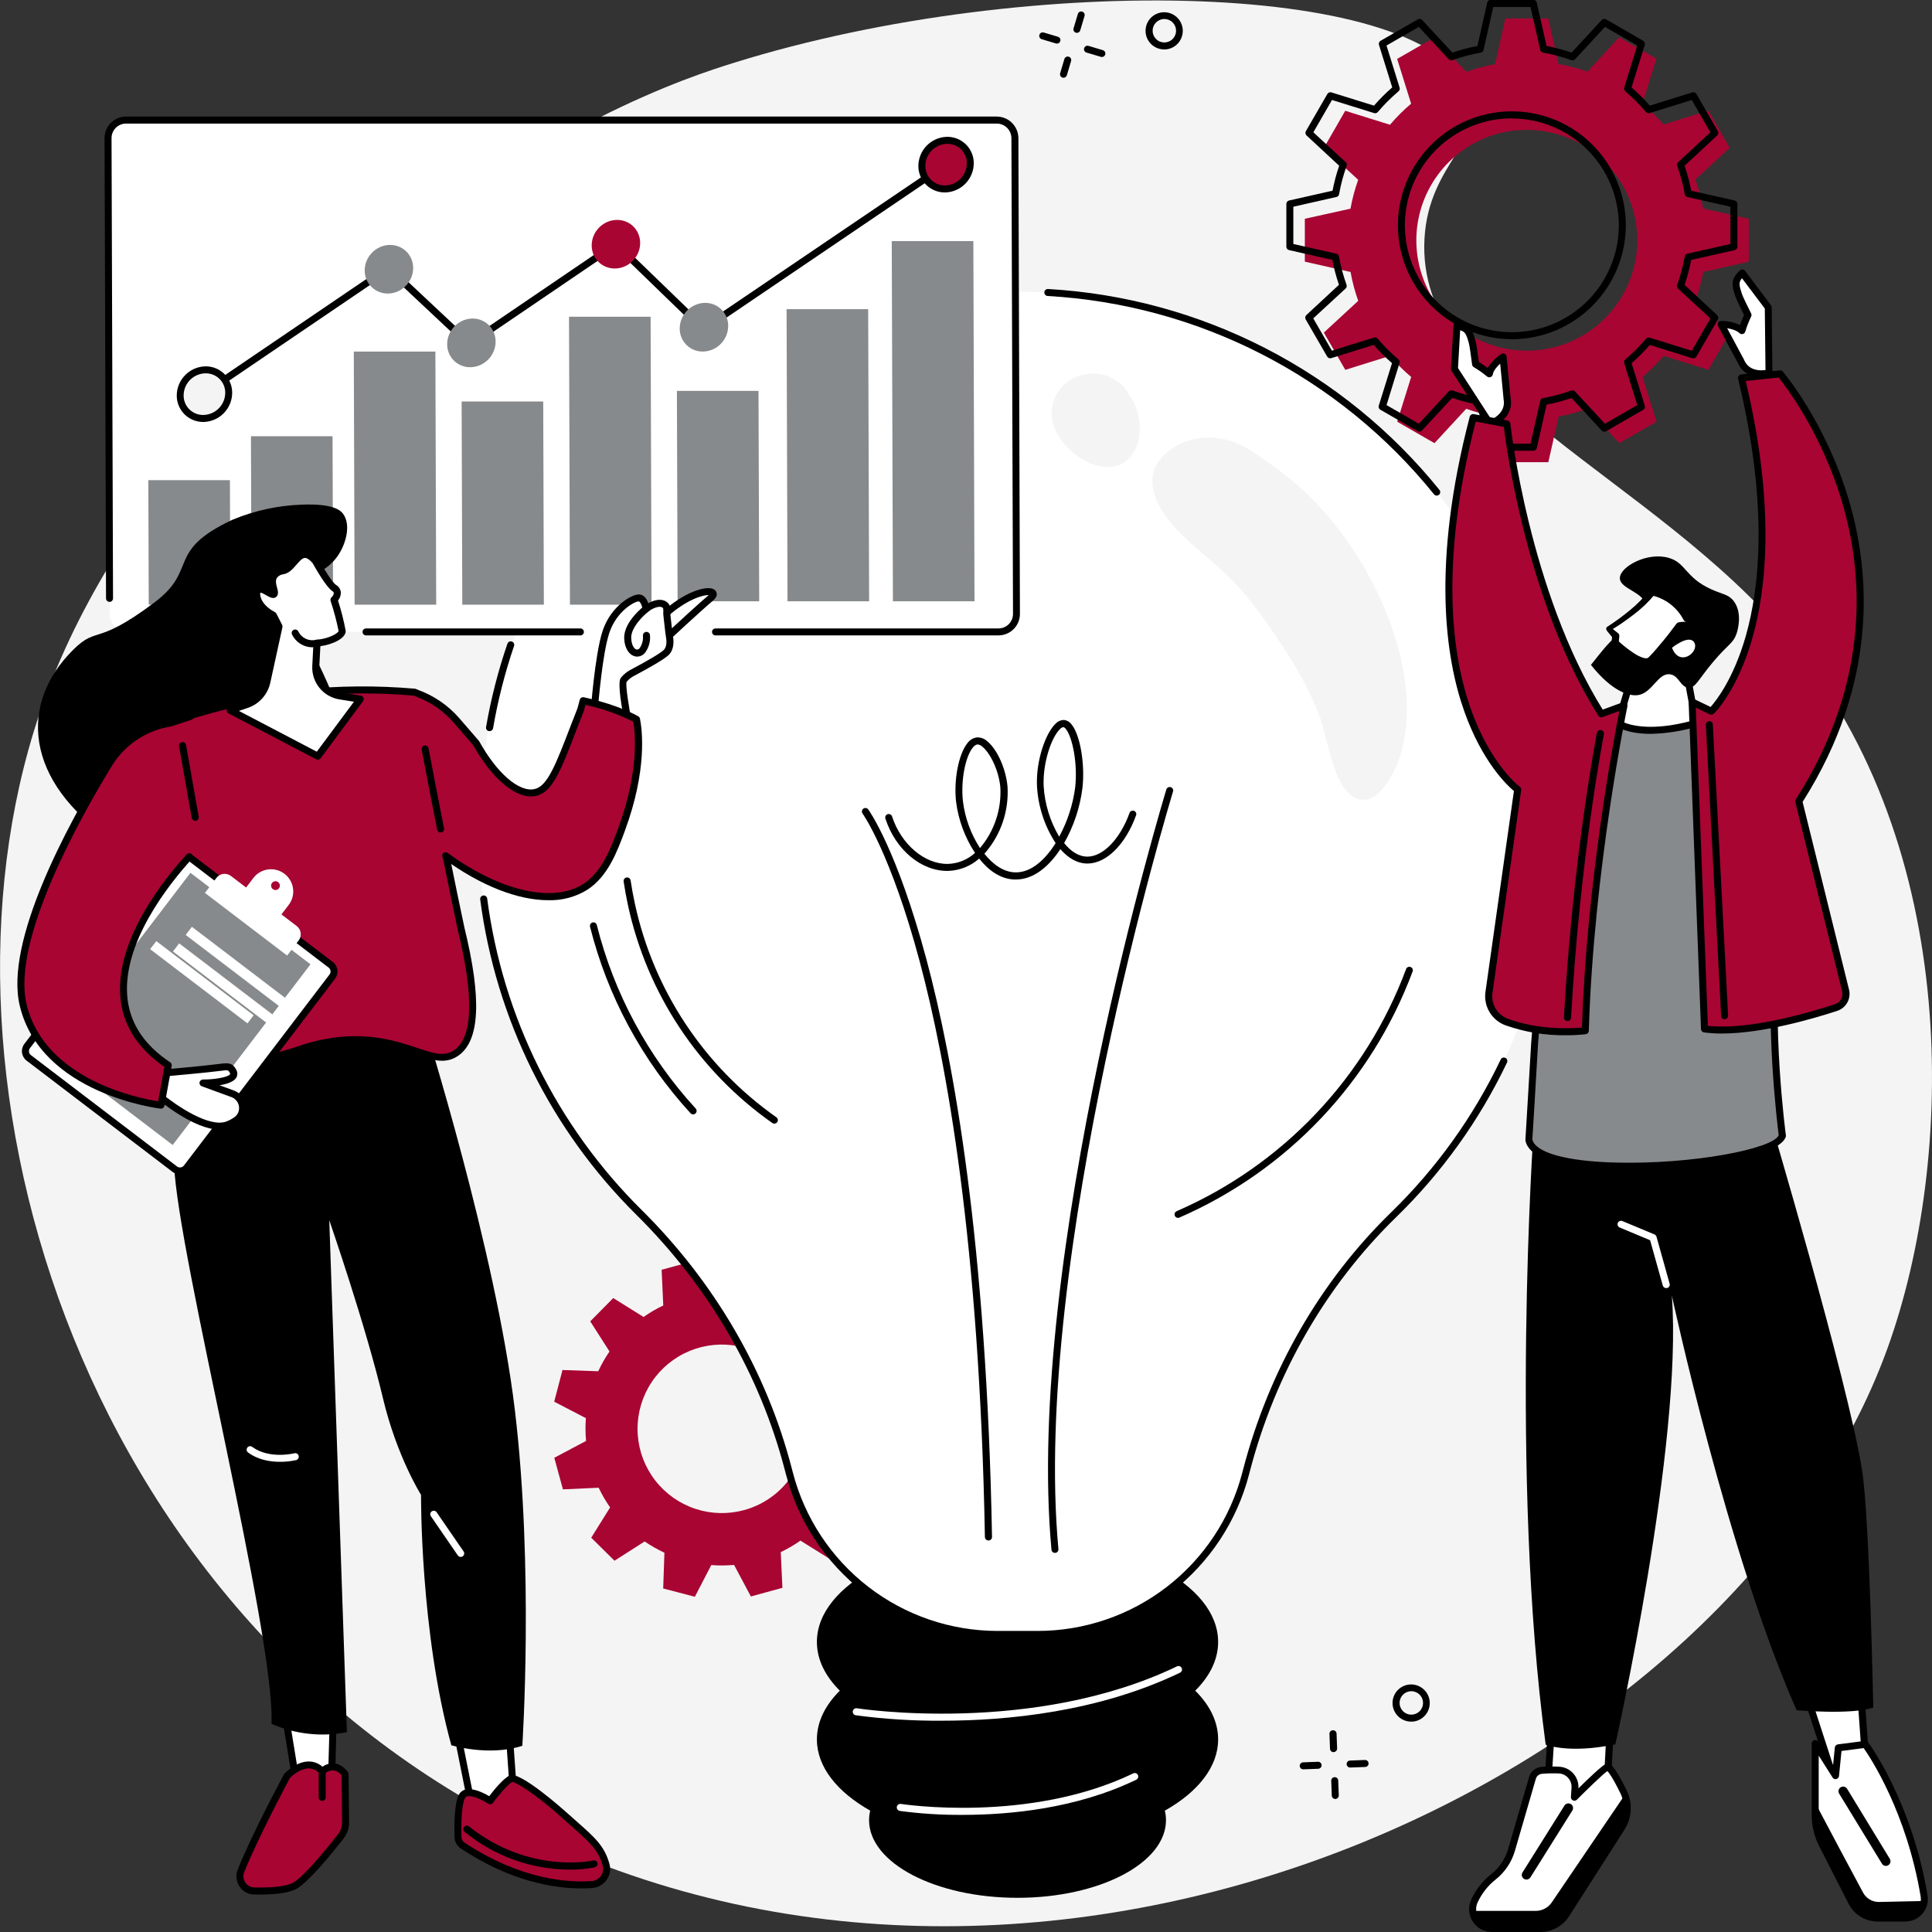 <svg width="360" height="360" viewBox="0 0 360 360" fill="none" xmlns="http://www.w3.org/2000/svg">
<rect x="0" y="0" width="360" height="360" fill="#333333" stroke="none"/>
<g clip-path="url(#clip0_33:9919)">
<path d="M136.8 11.687C128.951 14.131 100.223 23.227 65.457 53.383C57.03 60.687 22.984 90.214 8.44 129.914C-16.306 197.487 13.307 300.286 98.643 341.6C198.041 389.719 323.05 330.504 351.704 251.239C364.402 216.087 365.505 157.77 333.508 119.312C307.759 88.374 263.728 73.671 265.434 44.409C266.255 30.313 276.895 26.416 273.943 17.542C266.94 -3.502 192.263 -5.593 136.8 11.687Z" fill="#F4F4F4"/>
<path d="M262.972 320.804C262.333 320.808 261.705 320.636 261.157 320.307C260.609 319.977 260.163 319.503 259.868 318.936C259.572 318.369 259.439 317.732 259.483 317.095C259.526 316.457 259.745 315.844 260.115 315.323C260.446 314.861 260.884 314.487 261.392 314.234C261.9 313.98 262.463 313.856 263.031 313.87C263.598 313.885 264.154 314.038 264.649 314.317C265.143 314.596 265.562 314.992 265.868 315.47C266.174 315.949 266.358 316.495 266.404 317.06C266.449 317.626 266.356 318.195 266.131 318.716C265.906 319.237 265.557 319.695 265.113 320.05C264.67 320.405 264.147 320.646 263.589 320.752C263.385 320.786 263.179 320.803 262.972 320.804ZM261.183 316.069C260.852 316.545 260.724 317.133 260.827 317.704C260.929 318.274 261.254 318.78 261.73 319.111C262.207 319.442 262.795 319.571 263.365 319.468C263.936 319.365 264.443 319.04 264.774 318.565C264.938 318.329 265.054 318.063 265.115 317.783C265.176 317.502 265.181 317.213 265.131 316.93C265.08 316.648 264.974 316.378 264.819 316.136C264.664 315.895 264.463 315.686 264.227 315.522C263.991 315.359 263.725 315.243 263.445 315.182C263.164 315.12 262.874 315.115 262.592 315.166C262.309 315.217 262.039 315.322 261.798 315.477C261.556 315.632 261.347 315.834 261.183 316.069Z" fill="black"/>
<path d="M216.952 9.213C216.313 9.218 215.685 9.046 215.137 8.716C214.589 8.387 214.143 7.912 213.848 7.346C213.552 6.779 213.419 6.142 213.463 5.504C213.507 4.866 213.726 4.253 214.096 3.732C214.426 3.27 214.864 2.896 215.372 2.643C215.881 2.39 216.443 2.265 217.011 2.28C217.579 2.294 218.134 2.448 218.629 2.727C219.123 3.006 219.542 3.401 219.848 3.88C220.154 4.358 220.338 4.904 220.384 5.47C220.43 6.036 220.336 6.604 220.111 7.125C219.886 7.646 219.537 8.105 219.094 8.46C218.65 8.814 218.127 9.055 217.569 9.161C217.365 9.195 217.159 9.213 216.952 9.213ZM215.164 4.479C214.833 4.955 214.704 5.542 214.807 6.113C214.909 6.683 215.235 7.19 215.711 7.521C216.187 7.852 216.775 7.98 217.346 7.877C217.916 7.775 218.423 7.45 218.754 6.974C219.085 6.498 219.213 5.91 219.111 5.34C219.008 4.769 218.683 4.263 218.207 3.932C217.731 3.601 217.143 3.473 216.572 3.575C216.001 3.678 215.495 4.003 215.164 4.479Z" fill="black"/>
<path d="M248.48 326.489C248.312 326.488 248.15 326.422 248.028 326.305C247.907 326.187 247.836 326.028 247.829 325.86L247.725 323.1C247.719 323.011 247.732 322.922 247.763 322.838C247.793 322.755 247.84 322.678 247.901 322.614C247.962 322.549 248.036 322.498 248.117 322.462C248.199 322.427 248.287 322.409 248.376 322.409C248.462 322.405 248.547 322.417 248.628 322.447C248.709 322.476 248.782 322.521 248.845 322.579C248.908 322.637 248.958 322.708 248.993 322.786C249.028 322.864 249.047 322.949 249.049 323.034L249.153 325.794C249.159 325.967 249.097 326.135 248.98 326.261C248.863 326.388 248.7 326.464 248.528 326.471L248.48 326.489Z" fill="black"/>
<path d="M248.81 335.212C248.642 335.212 248.48 335.147 248.359 335.03C248.237 334.914 248.166 334.755 248.159 334.587L248.055 331.822C248.049 331.65 248.111 331.482 248.229 331.355C248.346 331.228 248.509 331.154 248.682 331.147C248.855 331.141 249.023 331.204 249.15 331.321C249.276 331.439 249.351 331.602 249.357 331.775L249.462 334.535C249.467 334.707 249.405 334.875 249.288 335.002C249.171 335.128 249.009 335.204 248.836 335.212H248.81Z" fill="black"/>
<path d="M242.849 329.687C242.677 329.691 242.51 329.625 242.385 329.506C242.261 329.386 242.189 329.222 242.185 329.049C242.182 328.877 242.247 328.71 242.367 328.585C242.486 328.461 242.651 328.389 242.823 328.385L245.585 328.281C245.67 328.277 245.756 328.29 245.837 328.319C245.917 328.349 245.991 328.394 246.054 328.452C246.117 328.51 246.168 328.58 246.204 328.658C246.239 328.736 246.259 328.82 246.262 328.906C246.268 329.078 246.205 329.246 246.088 329.373C245.971 329.5 245.809 329.575 245.637 329.583L242.871 329.687H242.849Z" fill="black"/>
<path d="M251.576 329.353C251.403 329.353 251.237 329.284 251.115 329.162C250.993 329.04 250.925 328.875 250.925 328.702C250.925 328.529 250.993 328.364 251.115 328.242C251.237 328.12 251.403 328.051 251.576 328.051L254.337 327.947C254.422 327.944 254.508 327.958 254.588 327.987C254.668 328.017 254.742 328.062 254.804 328.121C254.867 328.179 254.918 328.249 254.953 328.327C254.989 328.404 255.009 328.489 255.012 328.574C255.015 328.66 255.001 328.745 254.972 328.825C254.942 328.905 254.896 328.979 254.838 329.041C254.78 329.104 254.71 329.155 254.632 329.19C254.554 329.226 254.47 329.246 254.385 329.249L251.624 329.353H251.576Z" fill="black"/>
<path d="M200.663 6.119C200.6 6.119 200.537 6.11 200.476 6.093C200.311 6.043 200.173 5.929 200.091 5.777C200.01 5.625 199.992 5.447 200.042 5.281L200.832 2.634C200.853 2.548 200.892 2.468 200.945 2.397C200.998 2.327 201.065 2.268 201.142 2.224C201.218 2.18 201.303 2.152 201.391 2.142C201.478 2.132 201.567 2.14 201.652 2.165C201.737 2.191 201.815 2.233 201.883 2.29C201.951 2.346 202.006 2.416 202.046 2.495C202.086 2.574 202.109 2.66 202.115 2.748C202.121 2.836 202.108 2.924 202.078 3.007L201.288 5.655C201.249 5.789 201.166 5.908 201.054 5.991C200.941 6.075 200.804 6.12 200.663 6.119Z" fill="black"/>
<path d="M198.163 14.486C198.099 14.486 198.037 14.477 197.976 14.46C197.812 14.408 197.675 14.294 197.594 14.142C197.513 13.991 197.494 13.813 197.542 13.648L198.332 11.001C198.381 10.835 198.495 10.696 198.647 10.614C198.799 10.532 198.978 10.513 199.144 10.563C199.31 10.612 199.449 10.726 199.531 10.878C199.613 11.03 199.632 11.209 199.582 11.374L198.792 14.022C198.751 14.156 198.668 14.274 198.554 14.358C198.441 14.442 198.303 14.486 198.163 14.486Z" fill="black"/>
<path d="M196.947 8.124C196.884 8.124 196.821 8.115 196.76 8.098L194.112 7.308C193.946 7.259 193.807 7.145 193.725 6.993C193.642 6.841 193.624 6.662 193.674 6.497C193.723 6.331 193.836 6.192 193.989 6.109C194.141 6.027 194.32 6.009 194.485 6.058L197.134 6.848C197.284 6.892 197.414 6.989 197.499 7.121C197.584 7.253 197.618 7.412 197.596 7.567C197.573 7.723 197.495 7.865 197.376 7.967C197.256 8.069 197.104 8.125 196.947 8.124Z" fill="black"/>
<path d="M205.317 10.624C205.254 10.624 205.191 10.614 205.131 10.593L202.483 9.803C202.397 9.782 202.316 9.744 202.246 9.691C202.175 9.638 202.116 9.571 202.072 9.494C202.028 9.418 202 9.333 201.99 9.245C201.98 9.158 201.988 9.069 202.013 8.984C202.039 8.9 202.081 8.821 202.138 8.753C202.194 8.686 202.264 8.63 202.343 8.59C202.422 8.55 202.508 8.527 202.596 8.521C202.684 8.516 202.773 8.528 202.856 8.558L205.504 9.348C205.655 9.392 205.785 9.489 205.87 9.621C205.955 9.753 205.989 9.911 205.966 10.067C205.943 10.222 205.865 10.364 205.746 10.467C205.627 10.569 205.475 10.625 205.317 10.624Z" fill="black"/>
<path d="M165.74 260.846L164.151 254.966L157.5 255.266C156.892 253.984 156.177 252.756 155.364 251.594L158.885 245.953L154.544 241.661L148.934 245.25C147.765 244.45 146.532 243.748 145.248 243.149L145.483 236.483L139.583 234.934L136.544 240.84C135.13 240.733 133.71 240.744 132.298 240.875L129.168 234.991L123.285 236.605L123.589 243.258C122.307 243.867 121.078 244.583 119.916 245.397L114.272 241.873L109.983 246.213L113.573 251.829C112.77 252.995 112.067 254.228 111.472 255.513L104.812 255.283L103.266 261.185L109.171 264.249C109.064 265.663 109.074 267.084 109.201 268.497L103.284 271.635L104.894 277.52L111.55 277.216C112.158 278.497 112.873 279.725 113.686 280.887L110.165 286.529L114.506 290.816L120.12 287.228C121.289 288.027 122.522 288.73 123.806 289.328L123.576 295.989L129.476 297.534L132.537 291.628C133.95 291.735 135.371 291.725 136.783 291.598L139.913 297.478L145.791 295.868L145.483 289.211C146.764 288.602 147.991 287.886 149.151 287.071L154.795 290.595L159.085 286.255L155.494 280.64C156.296 279.472 156.999 278.24 157.596 276.955L164.251 277.185L165.801 271.283L159.892 268.224C160.004 266.808 159.993 265.385 159.862 263.971L165.74 260.846ZM138.658 281.382C135.662 282.204 132.49 282.119 129.542 281.138C126.594 280.157 124.004 278.325 122.098 275.872C120.192 273.42 119.057 270.457 118.835 267.36C118.614 264.262 119.316 261.169 120.853 258.47C122.391 255.772 124.694 253.59 127.472 252.2C130.251 250.81 133.379 250.275 136.461 250.662C139.544 251.049 142.442 252.341 144.79 254.375C147.137 256.409 148.829 259.093 149.651 262.088C150.198 264.076 150.348 266.153 150.091 268.199C149.835 270.245 149.178 272.221 148.157 274.013C147.136 275.805 145.771 277.378 144.141 278.643C142.511 279.907 140.648 280.838 138.658 281.382Z" fill="#A80533"/>
<path d="M222.714 315.032C225.44 312.32 226.981 309.23 226.981 305.953C226.981 295.152 210.245 286.399 189.601 286.399C168.957 286.399 152.217 295.152 152.217 305.953C152.217 309.23 153.762 312.32 156.489 315.032C153.762 317.744 152.217 320.834 152.217 324.111C152.217 329.236 155.985 333.897 162.15 337.386C162.012 337.967 161.94 338.563 161.937 339.161C161.937 347.15 174.323 353.629 189.601 353.629C204.879 353.629 217.265 347.15 217.265 339.161C217.262 338.563 217.191 337.967 217.052 337.386C223.213 333.914 226.981 329.236 226.981 324.111C226.981 320.83 225.44 317.74 222.714 315.032Z" fill="black"/>
<path d="M289.916 154.619C289.916 99.24 245.003 54.346 189.601 54.346C169.713 54.335 150.27 60.235 133.744 71.296C117.218 82.358 104.356 98.081 96.792 116.468C89.228 134.855 87.304 155.074 91.265 174.557C95.225 194.039 104.892 211.904 119.035 225.881C132.394 239.1 142.132 255.526 146.86 273.709L147.09 274.577C149.322 283.157 154.339 290.755 161.355 296.178C168.372 301.601 176.99 304.543 185.859 304.543H193.339C202.209 304.543 210.828 301.601 217.845 296.178C224.862 290.755 229.88 283.158 232.113 274.577L232.248 274.043C236.945 255.99 246.293 239.408 259.651 226.381C269.242 217.051 276.863 205.893 282.061 193.567C287.26 181.24 289.931 167.996 289.916 154.619Z" fill="white"/>
<path d="M196.574 289.358C196.411 289.359 196.255 289.299 196.135 289.189C196.015 289.08 195.941 288.93 195.927 288.768C190.882 234.296 217.065 147.975 217.33 147.112C217.381 146.946 217.495 146.808 217.648 146.727C217.801 146.646 217.979 146.629 218.144 146.68C218.31 146.73 218.448 146.845 218.529 146.997C218.61 147.15 218.627 147.328 218.576 147.493C218.311 148.361 192.206 234.435 197.221 288.647C197.229 288.732 197.22 288.818 197.196 288.9C197.171 288.982 197.13 289.058 197.075 289.124C197.021 289.19 196.954 289.245 196.878 289.285C196.803 289.325 196.72 289.35 196.634 289.358H196.574Z" fill="black"/>
<path d="M184.174 287.045C184.003 287.044 183.84 286.976 183.718 286.856C183.596 286.736 183.526 286.574 183.523 286.403C182.525 231.593 176.355 197.812 171.367 179.13C165.97 158.963 160.782 151.664 160.73 151.594C160.68 151.525 160.644 151.447 160.623 151.363C160.603 151.28 160.6 151.194 160.613 151.109C160.626 151.025 160.656 150.943 160.701 150.87C160.746 150.797 160.804 150.734 160.874 150.683C160.943 150.633 161.021 150.596 161.105 150.576C161.188 150.556 161.274 150.553 161.359 150.566C161.444 150.579 161.525 150.609 161.598 150.654C161.671 150.698 161.735 150.757 161.785 150.826C162.002 151.126 167.164 158.395 172.639 178.796C177.653 197.548 183.849 231.436 184.847 286.381C184.849 286.467 184.834 286.552 184.803 286.631C184.772 286.711 184.725 286.784 184.666 286.845C184.607 286.907 184.536 286.956 184.457 286.991C184.379 287.025 184.295 287.044 184.209 287.045H184.174Z" fill="black"/>
<path d="M189.284 163.885H188.967C186.41 163.767 184.192 162.205 182.455 159.979C180.857 161.403 178.808 162.217 176.668 162.279C171.693 162.374 166.887 158.373 164.981 152.536C164.927 152.372 164.941 152.193 165.02 152.038C165.098 151.884 165.235 151.767 165.4 151.714C165.564 151.66 165.744 151.674 165.898 151.753C166.052 151.831 166.169 151.968 166.222 152.133C167.92 157.34 172.3 161.059 176.642 160.977C178.512 160.915 180.299 160.189 181.682 158.929C179.797 156.067 178.59 152.814 178.153 149.416C177.693 145.337 178.617 140.537 180.258 138.484C180.46 138.197 180.718 137.954 181.017 137.769C181.315 137.584 181.648 137.461 181.995 137.408C182.357 137.388 182.719 137.442 183.059 137.567C183.4 137.691 183.711 137.884 183.975 138.133C185.842 139.669 187.448 143.301 187.739 146.582C188.009 151.057 186.53 155.462 183.614 158.868L183.428 159.076C185.025 161.094 186.983 162.465 189.072 162.548C192.006 162.687 194.676 160.326 196.7 157.102C194.634 153.924 193.436 150.262 193.226 146.478C193.018 141.726 194.828 136.649 196.652 134.891C196.858 134.658 197.112 134.471 197.397 134.345C197.681 134.218 197.99 134.154 198.302 134.158C198.573 134.194 198.834 134.286 199.068 134.427C199.302 134.568 199.506 134.755 199.665 134.978C201.271 136.926 202.205 142.355 201.697 146.847C201.24 150.452 200.082 153.932 198.289 157.093C199.526 158.642 201.028 159.645 202.686 159.619C205.582 159.575 208.699 156.329 210.449 151.547C210.47 151.458 210.51 151.374 210.566 151.302C210.621 151.229 210.691 151.169 210.772 151.126C210.852 151.082 210.941 151.056 211.032 151.049C211.123 151.042 211.215 151.054 211.301 151.085C211.387 151.115 211.466 151.164 211.532 151.227C211.598 151.29 211.65 151.366 211.685 151.451C211.72 151.535 211.736 151.626 211.733 151.717C211.731 151.809 211.709 151.898 211.669 151.981C209.711 157.349 206.19 160.855 202.704 160.907C200.763 160.938 199.018 159.879 197.585 158.226C195.41 161.511 192.571 163.885 189.284 163.885ZM182.164 138.714H182.099C181.755 138.804 181.455 139.017 181.257 139.313C179.829 141.097 179.012 145.571 179.429 149.294C179.81 152.409 180.897 155.395 182.607 158.026C185.266 154.887 186.623 150.85 186.402 146.743C186.128 143.523 184.478 140.316 183.106 139.187C182.853 138.929 182.522 138.761 182.164 138.71V138.714ZM198.132 135.485C197.887 135.535 197.667 135.667 197.507 135.859C195.922 137.386 194.29 142.117 194.468 146.452C194.666 149.787 195.659 153.026 197.364 155.899C198.911 153.053 199.921 149.946 200.342 146.734C200.841 142.312 199.834 137.33 198.605 135.837C198.496 135.67 198.332 135.546 198.141 135.485H198.132Z" fill="black"/>
<path d="M220.326 99.748C223.504 102.829 227.09 105.472 230.138 108.692C233.416 112.164 236.216 116.226 238.851 120.21C241.463 124.058 243.692 128.153 245.507 132.435C246.31 134.414 246.753 136.536 247.33 138.584C248.198 141.704 249.67 148.761 253.894 149.025C256.234 149.173 257.923 146.782 259.004 145.042C260.919 141.952 261.778 138.311 262.043 134.717C262.625 127.171 260.667 119.598 257.702 112.715C254.627 105.536 250.276 98.974 244.86 93.347C242.581 90.969 240.069 88.826 237.362 86.95L237.115 86.759C233.945 84.377 230.459 81.899 226.387 81.573C223.221 81.291 220.066 82.222 217.56 84.177C211.686 89.059 216.045 95.599 220.326 99.748Z" fill="#F4F4F4"/>
<path d="M211.621 83.617C212.924 80.901 212.49 76.24 210.401 73.606C210.386 73.518 210.354 73.434 210.306 73.358C206.642 67.344 197.364 68.81 196.031 75.845C194.629 83.21 207.566 91.971 211.621 83.617Z" fill="#F4F4F4"/>
<path d="M219.514 226.936C219.363 226.937 219.217 226.886 219.1 226.792C218.983 226.697 218.902 226.565 218.871 226.418C218.84 226.271 218.862 226.117 218.931 225.984C219.001 225.85 219.115 225.745 219.253 225.686C229.036 221.43 237.86 215.249 245.2 207.51C252.541 199.772 258.247 190.635 261.978 180.644C261.999 180.556 262.039 180.472 262.095 180.4C262.15 180.327 262.22 180.267 262.301 180.223C262.381 180.18 262.47 180.154 262.561 180.147C262.652 180.139 262.744 180.152 262.83 180.182C262.916 180.213 262.995 180.261 263.061 180.324C263.127 180.387 263.179 180.464 263.214 180.548C263.249 180.633 263.265 180.724 263.262 180.815C263.26 180.906 263.238 180.996 263.198 181.078C259.406 191.232 253.607 200.519 246.148 208.385C238.69 216.252 229.723 222.537 219.783 226.867C219.699 226.909 219.608 226.932 219.514 226.936Z" fill="black"/>
<path d="M129.155 207.65C129.064 207.651 128.974 207.632 128.891 207.596C128.808 207.559 128.734 207.505 128.673 207.438C119.636 197.587 113.199 185.64 109.944 172.677C109.923 172.594 109.919 172.508 109.931 172.423C109.944 172.338 109.973 172.257 110.017 172.184C110.061 172.111 110.118 172.047 110.187 171.996C110.256 171.945 110.334 171.908 110.417 171.887C110.5 171.866 110.586 171.862 110.671 171.874C110.755 171.887 110.837 171.916 110.91 171.96C110.983 172.004 111.047 172.062 111.098 172.13C111.149 172.199 111.186 172.277 111.207 172.36C114.408 185.113 120.741 196.867 129.632 206.557C129.69 206.62 129.735 206.693 129.764 206.774C129.794 206.854 129.807 206.939 129.803 207.025C129.8 207.11 129.779 207.194 129.743 207.272C129.707 207.349 129.656 207.419 129.593 207.477C129.475 207.588 129.318 207.651 129.155 207.65Z" fill="black"/>
<path d="M144.276 209.373C144.142 209.374 144.011 209.331 143.903 209.252C130.169 199.587 120.574 185.114 117.02 168.706C116.703 167.235 116.426 165.733 116.204 164.249C116.192 164.164 116.196 164.076 116.217 163.993C116.238 163.909 116.276 163.83 116.327 163.761C116.379 163.691 116.444 163.633 116.518 163.589C116.592 163.544 116.674 163.515 116.76 163.503C116.845 163.49 116.933 163.495 117.016 163.516C117.1 163.537 117.179 163.574 117.248 163.626C117.318 163.677 117.376 163.742 117.421 163.816C117.465 163.89 117.494 163.973 117.507 164.058C117.724 165.516 117.993 166.987 118.31 168.428C121.791 184.519 131.2 198.712 144.667 208.189C144.737 208.237 144.797 208.3 144.843 208.372C144.889 208.444 144.92 208.525 144.935 208.609C144.949 208.694 144.947 208.78 144.928 208.864C144.909 208.947 144.873 209.026 144.823 209.096C144.761 209.183 144.679 209.253 144.584 209.302C144.489 209.35 144.383 209.375 144.276 209.373Z" fill="black"/>
<path d="M267.713 92.349C267.616 92.349 267.519 92.327 267.431 92.285C267.344 92.243 267.266 92.182 267.205 92.106C258.453 81.262 247.525 72.371 235.126 66.007C222.726 59.642 209.131 55.945 195.215 55.153C195.042 55.143 194.881 55.066 194.765 54.937C194.65 54.809 194.59 54.64 194.598 54.468C194.602 54.382 194.623 54.298 194.66 54.22C194.696 54.143 194.748 54.073 194.812 54.016C194.876 53.959 194.95 53.914 195.032 53.886C195.113 53.858 195.198 53.846 195.284 53.851C209.383 54.655 223.157 58.402 235.719 64.85C248.281 71.298 259.353 80.305 268.221 91.29C268.275 91.357 268.315 91.433 268.339 91.515C268.363 91.597 268.37 91.683 268.361 91.769C268.352 91.854 268.326 91.936 268.285 92.011C268.243 92.086 268.188 92.152 268.121 92.206C268.005 92.298 267.861 92.348 267.713 92.349Z" fill="black"/>
<path d="M193.339 305.203H185.859C176.846 305.202 168.088 302.213 160.958 296.702C153.827 291.191 148.728 283.47 146.46 274.751L146.23 273.883C141.611 256.121 132.046 239.686 118.579 226.359C102.622 210.543 92.384 189.869 89.478 167.595C89.467 167.509 89.473 167.423 89.496 167.34C89.519 167.256 89.558 167.179 89.611 167.111C89.663 167.042 89.729 166.985 89.804 166.943C89.879 166.9 89.961 166.872 90.047 166.862C90.132 166.851 90.219 166.857 90.302 166.88C90.385 166.902 90.463 166.941 90.531 166.994C90.6 167.047 90.657 167.112 90.699 167.187C90.742 167.262 90.77 167.345 90.781 167.43C93.659 189.413 103.77 209.814 119.521 225.422C133.158 238.914 142.839 255.552 147.519 273.544L147.745 274.412C149.939 282.85 154.871 290.322 161.768 295.658C168.665 300.994 177.137 303.893 185.859 303.901H193.339C202.065 303.901 210.543 301.006 217.445 295.671C224.348 290.336 229.284 282.862 231.479 274.421L231.618 273.892C236.424 255.418 245.945 238.831 259.195 225.925C267.643 217.71 274.563 208.06 279.635 197.426C279.709 197.27 279.842 197.15 280.005 197.092C280.168 197.034 280.347 197.044 280.503 197.118C280.659 197.192 280.779 197.325 280.837 197.488C280.895 197.651 280.886 197.83 280.812 197.986C275.673 208.76 268.659 218.536 260.098 226.858C247.035 239.599 237.622 255.977 232.877 274.217L232.738 274.751C230.469 283.47 225.369 291.189 218.239 296.7C211.109 302.21 202.352 305.201 193.339 305.203Z" fill="black"/>
<path d="M91.215 136.236H91.102C91.017 136.222 90.936 136.19 90.864 136.145C90.792 136.099 90.729 136.039 90.68 135.969C90.631 135.899 90.596 135.819 90.577 135.736C90.559 135.652 90.557 135.566 90.572 135.481C91.483 130.203 92.814 125.007 94.553 119.941C94.611 119.778 94.731 119.645 94.887 119.57C95.043 119.496 95.222 119.486 95.385 119.544C95.547 119.601 95.681 119.721 95.755 119.877C95.83 120.033 95.839 120.212 95.782 120.375C94.077 125.377 92.77 130.507 91.874 135.716C91.844 135.866 91.761 136.001 91.64 136.097C91.519 136.192 91.368 136.241 91.215 136.236Z" fill="black"/>
<path d="M175.517 320.63C170.146 320.668 164.778 320.329 159.454 319.615C159.281 319.587 159.127 319.492 159.024 319.35C158.921 319.209 158.879 319.032 158.907 318.86C158.935 318.687 159.03 318.532 159.171 318.43C159.313 318.327 159.49 318.285 159.662 318.313C159.988 318.365 192.527 323.377 219.319 310.501C219.475 310.427 219.654 310.417 219.817 310.474C219.981 310.531 220.114 310.651 220.189 310.807C220.264 310.963 220.274 311.143 220.216 311.306C220.159 311.469 220.039 311.603 219.883 311.677C204.666 319.007 187.595 320.63 175.517 320.63Z" fill="white"/>
<path d="M179.347 338.176C175.438 338.204 171.533 337.957 167.659 337.438C167.487 337.411 167.332 337.316 167.229 337.175C167.126 337.034 167.083 336.858 167.11 336.685C167.137 336.512 167.232 336.357 167.373 336.255C167.514 336.152 167.691 336.109 167.864 336.136C168.102 336.171 191.711 339.807 211.139 330.46C211.217 330.418 211.302 330.392 211.39 330.384C211.478 330.376 211.566 330.386 211.65 330.413C211.734 330.44 211.811 330.484 211.877 330.542C211.944 330.6 211.998 330.67 212.036 330.75C212.074 330.829 212.096 330.915 212.1 331.003C212.104 331.091 212.09 331.179 212.059 331.262C212.028 331.344 211.98 331.419 211.919 331.483C211.858 331.546 211.785 331.597 211.704 331.631C200.62 336.995 188.173 338.176 179.347 338.176Z" fill="white"/>
<path d="M325.859 48.77V40.763L317.341 38.845C317.017 37.014 316.538 35.213 315.908 33.463L322.316 27.548L318.317 20.605L309.977 23.209C308.779 21.79 307.464 20.474 306.044 19.277L308.649 10.94L301.703 6.944L295.789 13.349C294.037 12.724 292.237 12.245 290.406 11.917L288.496 3.441H280.503L278.584 11.956C276.753 12.284 274.952 12.763 273.201 13.388L267.283 6.983L260.337 10.979L262.942 19.316C261.523 20.515 260.208 21.83 259.008 23.248L250.668 20.644L246.67 27.587L253.078 33.502C252.452 35.254 251.973 37.053 251.645 38.884L243.136 40.763V48.757L251.654 50.675C251.982 52.505 252.461 54.305 253.087 56.056L246.679 61.971L250.677 68.915L259.017 66.311C260.216 67.728 261.532 69.044 262.95 70.242L260.346 78.579L267.292 82.576L273.209 76.171C274.961 76.798 276.761 77.277 278.593 77.603L280.512 86.117H288.509L290.432 77.603C292.263 77.276 294.064 76.797 295.815 76.171L301.729 82.576L308.675 78.579L306.07 70.242C307.49 69.045 308.805 67.73 310.003 66.311L318.343 68.915L322.342 61.971L315.934 56.056C316.564 54.306 317.043 52.506 317.367 50.675L325.859 48.77ZM284.497 65.347C280.426 65.347 276.447 64.141 273.062 61.88C269.677 59.619 267.039 56.406 265.481 52.646C263.923 48.887 263.516 44.75 264.31 40.759C265.104 36.768 267.064 33.102 269.943 30.224C272.821 27.347 276.489 25.387 280.482 24.593C284.474 23.8 288.613 24.207 292.374 25.764C296.135 27.322 299.35 29.959 301.611 33.342C303.873 36.726 305.08 40.703 305.08 44.773C305.08 50.229 302.912 55.463 299.052 59.321C295.192 63.18 289.956 65.347 284.497 65.347Z" fill="#A80533"/>
<path d="M285.713 83.986H277.72C277.572 83.986 277.429 83.936 277.313 83.844C277.197 83.751 277.116 83.623 277.082 83.478L275.259 75.385C273.68 75.083 272.125 74.67 270.605 74.148L264.961 80.224C264.861 80.333 264.727 80.404 264.581 80.426C264.435 80.448 264.285 80.42 264.158 80.345L257.211 76.348C257.083 76.275 256.984 76.16 256.929 76.023C256.875 75.886 256.869 75.734 256.912 75.593L259.382 67.665C258.171 66.613 257.035 65.477 255.983 64.267L248.051 66.736C247.909 66.778 247.758 66.772 247.621 66.717C247.484 66.663 247.369 66.564 247.295 66.436L243.297 59.515C243.222 59.387 243.194 59.238 243.216 59.092C243.238 58.946 243.309 58.812 243.418 58.712L249.496 53.07C248.975 51.551 248.561 49.996 248.259 48.418L240.162 46.595C240.027 46.555 239.909 46.473 239.824 46.36C239.74 46.248 239.694 46.111 239.693 45.971V37.998C239.693 37.85 239.743 37.706 239.835 37.59C239.927 37.474 240.057 37.393 240.201 37.361L248.298 35.533C248.601 33.956 249.014 32.401 249.536 30.881L243.457 25.24C243.349 25.139 243.278 25.004 243.256 24.857C243.233 24.711 243.262 24.561 243.336 24.433L247.334 17.515C247.408 17.387 247.522 17.288 247.66 17.233C247.797 17.179 247.949 17.172 248.09 17.216L256.022 19.685C257.073 18.473 258.209 17.338 259.421 16.287L256.951 8.358C256.908 8.216 256.915 8.064 256.969 7.927C257.023 7.789 257.122 7.673 257.25 7.599L264.197 3.606C264.324 3.531 264.474 3.502 264.62 3.524C264.766 3.546 264.9 3.618 265 3.728L270.644 9.803C272.164 9.282 273.719 8.869 275.298 8.567L277.121 0.473C277.155 0.329 277.236 0.2 277.352 0.108C277.468 0.016 277.611 -0.035 277.759 -0.035H285.713C285.861 -0.035 286.005 0.015 286.122 0.107C286.238 0.199 286.319 0.328 286.351 0.473L288.179 8.567C289.757 8.87 291.313 9.283 292.833 9.803L298.455 3.728C298.555 3.618 298.69 3.546 298.837 3.524C298.985 3.501 299.135 3.531 299.263 3.606L306.183 7.599C306.311 7.673 306.41 7.789 306.465 7.927C306.519 8.064 306.525 8.216 306.483 8.358L304.012 16.287C305.225 17.337 306.361 18.472 307.412 19.685L315.344 17.216C315.486 17.173 315.638 17.179 315.775 17.234C315.913 17.288 316.029 17.387 316.103 17.515L320.098 24.433C320.172 24.561 320.2 24.711 320.178 24.857C320.156 25.004 320.085 25.139 319.976 25.24L313.898 30.881C314.419 32.401 314.833 33.956 315.135 35.533L323.232 37.361C323.377 37.393 323.506 37.474 323.598 37.59C323.691 37.706 323.741 37.85 323.74 37.998V45.971C323.74 46.118 323.69 46.262 323.597 46.378C323.505 46.494 323.376 46.575 323.232 46.608L315.135 48.431C314.833 50.009 314.42 51.564 313.898 53.083L319.976 58.725C320.085 58.825 320.156 58.959 320.179 59.105C320.201 59.251 320.172 59.4 320.098 59.528L316.103 66.45C316.029 66.577 315.913 66.677 315.775 66.731C315.638 66.785 315.486 66.791 315.344 66.749L307.42 64.28C306.368 65.49 305.232 66.626 304.021 67.678L306.491 75.606C306.534 75.748 306.528 75.899 306.474 76.036C306.419 76.174 306.32 76.288 306.192 76.361L299.271 80.358C299.143 80.432 298.993 80.461 298.846 80.439C298.7 80.416 298.565 80.345 298.464 80.237L292.842 74.161C291.321 74.682 289.766 75.095 288.188 75.398L286.36 83.492C286.324 83.635 286.241 83.763 286.123 83.853C286.006 83.942 285.861 83.99 285.713 83.986ZM278.241 82.684H285.188L286.998 74.678C287.025 74.552 287.089 74.438 287.182 74.35C287.275 74.262 287.393 74.204 287.519 74.183C289.314 73.863 291.078 73.393 292.794 72.777C292.915 72.734 293.045 72.727 293.17 72.758C293.294 72.789 293.406 72.856 293.493 72.95L299.063 78.952L305.085 75.48L302.645 67.669C302.607 67.547 302.606 67.416 302.643 67.293C302.679 67.171 302.751 67.061 302.849 66.979C304.238 65.803 305.528 64.514 306.704 63.125C306.786 63.027 306.896 62.956 307.019 62.919C307.141 62.883 307.272 62.884 307.394 62.921L315.239 65.36L318.713 59.341L312.687 53.782C312.592 53.696 312.525 53.583 312.494 53.459C312.464 53.334 312.47 53.204 312.513 53.083C313.135 51.363 313.61 49.593 313.933 47.793C313.955 47.667 314.014 47.551 314.102 47.458C314.19 47.366 314.303 47.301 314.428 47.272L322.438 45.467V38.523L314.428 36.714C314.302 36.687 314.188 36.623 314.1 36.53C314.012 36.437 313.953 36.32 313.933 36.193C313.613 34.399 313.142 32.635 312.526 30.92C312.483 30.8 312.477 30.669 312.507 30.545C312.538 30.421 312.605 30.308 312.7 30.222L318.708 24.658L315.235 18.63L307.39 21.074C307.268 21.111 307.137 21.112 307.014 21.076C306.891 21.039 306.782 20.968 306.7 20.87C305.523 19.481 304.234 18.192 302.844 17.016C302.746 16.934 302.675 16.824 302.638 16.702C302.602 16.579 302.603 16.448 302.64 16.326L305.085 8.484L299.063 5.012L293.497 11.036C293.411 11.13 293.298 11.197 293.174 11.228C293.05 11.259 292.919 11.252 292.798 11.21C291.083 10.594 289.318 10.123 287.523 9.803C287.397 9.782 287.281 9.723 287.188 9.635C287.095 9.547 287.031 9.433 287.002 9.309L285.192 1.302H278.246L276.435 9.309C276.407 9.433 276.344 9.546 276.252 9.634C276.16 9.722 276.044 9.781 275.919 9.803C274.122 10.123 272.356 10.593 270.639 11.21C270.519 11.252 270.388 11.259 270.264 11.228C270.139 11.197 270.027 11.13 269.94 11.036L264.379 5.012L258.357 8.484L260.797 16.326C260.835 16.448 260.836 16.579 260.799 16.702C260.763 16.824 260.691 16.934 260.593 17.016C259.204 18.192 257.915 19.481 256.738 20.87C256.656 20.968 256.546 21.039 256.424 21.076C256.301 21.112 256.17 21.111 256.048 21.074L248.198 18.63L244.725 24.654L250.751 30.213C250.846 30.299 250.912 30.412 250.943 30.536C250.974 30.66 250.968 30.791 250.925 30.912C250.309 32.627 249.838 34.391 249.518 36.184C249.497 36.311 249.439 36.428 249.351 36.521C249.263 36.614 249.148 36.678 249.023 36.705L240.996 38.519V45.463L249.006 47.268C249.13 47.297 249.244 47.361 249.332 47.454C249.42 47.547 249.478 47.663 249.501 47.789C249.82 49.584 250.291 51.349 250.907 53.066C250.95 53.187 250.957 53.317 250.926 53.441C250.895 53.566 250.828 53.678 250.734 53.765L244.708 59.324L248.181 65.343L256.026 62.904C256.148 62.866 256.279 62.866 256.402 62.902C256.525 62.938 256.634 63.01 256.716 63.108C257.893 64.497 259.182 65.786 260.572 66.962C260.67 67.044 260.741 67.153 260.778 67.276C260.814 67.399 260.813 67.529 260.776 67.652L258.362 75.48L264.383 78.952L269.945 72.933C270.031 72.839 270.144 72.772 270.268 72.741C270.392 72.71 270.523 72.716 270.644 72.76C272.361 73.376 274.127 73.846 275.923 74.165C276.049 74.187 276.165 74.246 276.257 74.334C276.349 74.422 276.413 74.536 276.44 74.66L278.241 82.684ZM281.719 63.199C277.519 63.2 273.413 61.956 269.921 59.624C266.428 57.292 263.706 53.978 262.098 50.099C260.49 46.221 260.069 41.953 260.888 37.835C261.707 33.718 263.729 29.935 266.698 26.966C269.668 23.998 273.451 21.976 277.57 21.156C281.69 20.337 285.959 20.757 289.84 22.363C293.72 23.97 297.036 26.69 299.37 30.181C301.703 33.672 302.949 37.775 302.949 41.974C302.943 47.602 300.705 52.999 296.726 56.981C292.746 60.962 287.35 63.205 281.719 63.216V63.199ZM281.719 22.054C277.776 22.053 273.922 23.221 270.644 25.41C267.365 27.599 264.81 30.711 263.301 34.352C261.792 37.992 261.397 41.999 262.166 45.864C262.935 49.729 264.833 53.279 267.621 56.066C270.408 58.853 273.96 60.75 277.827 61.519C281.694 62.288 285.702 61.893 289.344 60.384C292.986 58.876 296.099 56.321 298.289 53.044C300.479 49.767 301.647 45.914 301.646 41.974C301.63 36.697 299.525 31.642 295.791 27.913C292.057 24.183 286.997 22.083 281.719 22.072V22.054Z" fill="black"/>
<path d="M336.235 314.711L342.999 335.433L348.122 335.081L346.593 313.7L336.235 314.711Z" fill="white"/>
<path d="M343.021 336.08C342.885 336.081 342.753 336.039 342.643 335.962C342.532 335.884 342.449 335.773 342.404 335.646L335.64 314.91C335.611 314.818 335.602 314.721 335.615 314.625C335.628 314.529 335.662 314.436 335.714 314.355C335.767 314.273 335.838 314.204 335.921 314.153C336.005 314.102 336.099 314.07 336.196 314.06L346.555 313.049C346.641 313.04 346.729 313.048 346.811 313.075C346.894 313.101 346.971 313.144 347.037 313.201C347.167 313.309 347.25 313.465 347.267 313.635L348.795 335.016C348.802 335.102 348.791 335.188 348.763 335.269C348.736 335.351 348.692 335.426 348.634 335.489C348.524 335.617 348.368 335.696 348.2 335.711L343.073 336.062L343.021 336.08ZM337.129 315.279L343.455 334.747L347.423 334.474L345.99 314.407L337.129 315.279Z" fill="black"/>
<path d="M338.245 338.249V324.879L342.035 330.868L342.552 325.686L347.583 325.035C347.583 325.035 355.602 335.702 358.537 353.278C358.622 353.783 358.596 354.301 358.461 354.795C358.326 355.29 358.084 355.749 357.754 356.141C357.423 356.532 357.012 356.848 356.547 357.064C356.083 357.281 355.576 357.394 355.064 357.396H349.854C348.873 357.397 347.911 357.132 347.07 356.628C346.228 356.124 345.54 355.401 345.078 354.536L339.547 343.713C338.688 342.02 338.241 340.148 338.245 338.249Z" fill="white"/>
<path d="M355.046 358.047H349.858C348.761 358.049 347.683 357.752 346.741 357.187C345.8 356.623 345.03 355.813 344.514 354.844L338.974 343.995C338.064 342.212 337.588 340.239 337.585 338.236V324.879C337.584 324.737 337.629 324.599 337.714 324.485C337.798 324.372 337.917 324.289 338.053 324.249C338.189 324.209 338.335 324.215 338.467 324.265C338.6 324.315 338.712 324.407 338.788 324.527L341.566 328.923L341.896 325.621C341.911 325.475 341.975 325.338 342.078 325.232C342.18 325.127 342.315 325.059 342.46 325.039L347.492 324.388C347.607 324.373 347.723 324.389 347.829 324.434C347.935 324.479 348.027 324.552 348.096 324.644C348.178 324.753 356.245 335.637 359.171 353.169C359.271 353.769 359.239 354.383 359.078 354.969C358.917 355.555 358.631 356.099 358.238 356.563C357.846 357.027 357.357 357.4 356.806 357.656C356.255 357.913 355.654 358.046 355.046 358.047ZM338.887 327.127V338.249C338.889 340.046 339.316 341.818 340.133 343.418L345.669 354.241C346.074 354.999 346.678 355.633 347.416 356.074C348.154 356.515 348.998 356.747 349.858 356.745H355.046C355.465 356.744 355.878 356.652 356.257 356.475C356.637 356.298 356.973 356.041 357.243 355.722C357.513 355.402 357.71 355.028 357.821 354.625C357.932 354.222 357.954 353.799 357.886 353.386C355.281 337.763 348.569 327.587 347.271 325.729L343.138 326.268L342.673 330.933C342.659 331.067 342.603 331.194 342.514 331.296C342.424 331.398 342.306 331.47 342.174 331.501C342.042 331.533 341.904 331.522 341.778 331.471C341.653 331.419 341.547 331.33 341.475 331.215L338.887 327.127Z" fill="black"/>
<path d="M351.4 347.688C351.25 347.686 351.103 347.645 350.973 347.569C350.844 347.493 350.737 347.384 350.662 347.254L342.725 334.261C342.659 334.164 342.613 334.054 342.59 333.939C342.567 333.823 342.568 333.704 342.593 333.589C342.617 333.473 342.665 333.364 342.733 333.268C342.802 333.172 342.889 333.091 342.989 333.029C343.09 332.968 343.202 332.928 343.319 332.911C343.436 332.895 343.555 332.902 343.668 332.933C343.782 332.963 343.889 333.017 343.981 333.09C344.073 333.164 344.15 333.255 344.206 333.359L352.138 346.369C352.197 346.466 352.237 346.575 352.254 346.687C352.272 346.8 352.267 346.915 352.24 347.026C352.213 347.137 352.164 347.241 352.097 347.333C352.029 347.425 351.944 347.503 351.847 347.562C351.712 347.644 351.557 347.688 351.4 347.688Z" fill="black"/>
<path d="M350.162 354.402C349.55 354.417 348.946 354.264 348.415 353.957C347.885 353.651 347.45 353.204 347.158 352.666C345.204 349.025 340.75 340.714 338.236 335.91V338.258C338.233 340.157 338.679 342.029 339.539 343.722L345.074 354.545C345.536 355.41 346.224 356.133 347.065 356.637C347.907 357.141 348.869 357.406 349.85 357.405H355.06C355.935 357.404 356.78 357.077 357.428 356.488C358.076 355.9 358.482 355.091 358.568 354.22L350.162 354.402Z" fill="black"/>
<path d="M289.382 317.263L287.801 341.908C287.801 341.908 296.215 340.775 299.419 333.662L300.287 316.694L289.382 317.263Z" fill="white"/>
<path d="M287.801 342.559C287.64 342.556 287.486 342.494 287.367 342.385C287.298 342.319 287.244 342.238 287.209 342.149C287.173 342.06 287.158 341.964 287.163 341.869L288.752 317.202C288.763 317.043 288.831 316.893 288.945 316.781C289.058 316.669 289.209 316.602 289.369 316.594L300.287 316.043C300.378 316.038 300.469 316.052 300.555 316.084C300.64 316.116 300.718 316.166 300.782 316.23C300.847 316.295 300.897 316.372 300.93 316.457C300.963 316.542 300.978 316.633 300.973 316.724L300.105 333.693C300.1 333.773 300.081 333.853 300.049 333.927C296.736 341.27 288.279 342.489 287.923 342.537L287.801 342.559ZM289.998 317.883L288.505 341.109C290.602 340.628 296.319 338.861 298.777 333.519L299.619 317.397L289.998 317.883Z" fill="black"/>
<path d="M287.297 329.869C288.383 329.79 289.472 329.78 290.558 329.839C291.388 329.897 292.161 330.282 292.707 330.909C293.254 331.537 293.528 332.355 293.471 333.185L293.363 334.921C293.363 334.921 298.403 329.839 299.441 329.327C300.005 329.041 301.412 331.592 302.549 333.91C303.066 334.962 303.303 336.13 303.238 337.3C303.173 338.471 302.807 339.605 302.176 340.593L291.83 356.693C291.311 357.506 290.595 358.175 289.749 358.638C288.903 359.102 287.954 359.345 286.989 359.345H277.998C277.394 359.345 276.8 359.193 276.27 358.903C275.74 358.614 275.292 358.195 274.966 357.687C274.641 357.179 274.448 356.597 274.407 355.995C274.365 355.392 274.476 354.789 274.729 354.241C275.537 352.482 276.748 350.938 278.263 349.732C279.877 348.457 281.057 346.714 281.641 344.742L285.548 331.289C285.658 330.901 285.886 330.557 286.199 330.303C286.512 330.049 286.895 329.898 287.297 329.869Z" fill="white"/>
<path d="M286.99 360H277.998C277.285 360 276.583 359.821 275.958 359.478C275.332 359.136 274.803 358.642 274.418 358.042C274.034 357.441 273.807 356.754 273.758 356.043C273.709 355.332 273.84 354.619 274.139 353.972C274.988 352.121 276.261 350.496 277.855 349.229C279.365 348.039 280.469 346.411 281.016 344.568L284.923 331.115C285.071 330.601 285.373 330.144 285.79 329.808C286.206 329.472 286.716 329.272 287.25 329.236C288.362 329.152 289.479 329.141 290.593 329.201C291.596 329.271 292.53 329.736 293.191 330.493C293.852 331.25 294.185 332.239 294.118 333.241C295.746 331.631 298.334 329.136 299.124 328.741C299.23 328.688 299.346 328.657 299.465 328.65C299.584 328.643 299.703 328.661 299.814 328.702C300.157 328.815 300.874 329.058 303.109 333.619C303.671 334.773 303.928 336.052 303.856 337.333C303.783 338.615 303.385 339.856 302.697 340.94L292.377 357.062C291.799 357.965 291.002 358.708 290.06 359.221C289.118 359.735 288.062 360.003 286.99 360ZM287.346 330.52C287.077 330.538 286.821 330.638 286.612 330.806C286.403 330.975 286.251 331.204 286.178 331.462L282.27 344.915C281.65 347.016 280.395 348.873 278.676 350.231C277.24 351.373 276.094 352.835 275.328 354.502C275.121 354.95 275.029 355.444 275.063 355.938C275.096 356.431 275.254 356.908 275.52 357.325C275.786 357.742 276.153 358.085 276.587 358.322C277.021 358.56 277.508 358.685 278.003 358.685H286.994C287.85 358.687 288.692 358.473 289.443 358.063C290.193 357.652 290.828 357.059 291.288 356.337L301.612 340.211C302.178 339.315 302.507 338.29 302.565 337.232C302.624 336.174 302.41 335.118 301.946 334.166C300.487 331.189 299.775 330.26 299.51 330.008C298.538 330.707 295.603 333.563 293.832 335.35C293.738 335.443 293.618 335.506 293.488 335.53C293.358 335.554 293.223 335.538 293.102 335.485C292.982 335.431 292.881 335.341 292.813 335.228C292.744 335.115 292.712 334.983 292.72 334.851L292.829 333.116C292.874 332.457 292.656 331.808 292.223 331.31C291.79 330.812 291.177 330.506 290.519 330.46C289.461 330.412 288.401 330.433 287.346 330.52Z" fill="black"/>
<path d="M289.156 354.476C288.822 354.966 288.373 355.367 287.849 355.645C287.325 355.922 286.74 356.068 286.147 356.068H274.425C274.504 356.964 274.916 357.798 275.58 358.405C276.244 359.013 277.111 359.349 278.011 359.349H287.002C287.967 359.349 288.916 359.106 289.762 358.643C290.608 358.179 291.324 357.51 291.843 356.697L302.167 340.575C302.745 339.67 303.101 338.642 303.206 337.573C303.312 336.505 303.164 335.427 302.775 334.426L289.156 354.476Z" fill="black"/>
<path d="M284.432 350.227C284.27 350.227 284.11 350.182 283.972 350.097C283.875 350.036 283.792 349.957 283.726 349.864C283.659 349.771 283.612 349.666 283.587 349.555C283.562 349.443 283.558 349.328 283.578 349.216C283.597 349.103 283.638 348.996 283.699 348.899L291.513 336.44C291.636 336.245 291.831 336.106 292.056 336.055C292.281 336.004 292.516 336.044 292.712 336.166C292.907 336.289 293.045 336.484 293.097 336.709C293.148 336.933 293.108 337.169 292.985 337.364L285.17 349.823C285.092 349.948 284.983 350.05 284.854 350.12C284.724 350.191 284.58 350.228 284.432 350.227Z" fill="black"/>
<path d="M288.596 205.381L285.778 210.289C285.778 210.289 281.28 275.081 288.014 325.083C288.014 325.083 292.268 326.845 300.995 325.035C300.995 325.035 313.585 269.053 311.527 241.426C311.527 241.426 321.886 289.597 334.776 318.673C334.776 318.673 345.017 319.58 349.055 318.178C349.055 318.178 348.369 282.814 346.98 274.017C344.34 257.31 329.41 207.138 329.41 207.138L288.596 205.381Z" fill="black"/>
<path d="M310.46 240.016C310.318 240.015 310.18 239.968 310.067 239.882C309.954 239.796 309.872 239.675 309.834 239.539L307.473 231.098L301.803 228.728C301.724 228.695 301.652 228.647 301.592 228.586C301.531 228.526 301.484 228.454 301.451 228.374C301.419 228.295 301.402 228.21 301.403 228.125C301.403 228.039 301.42 227.955 301.453 227.876C301.486 227.797 301.535 227.725 301.595 227.665C301.656 227.604 301.728 227.557 301.807 227.524C301.887 227.492 301.971 227.475 302.057 227.476C302.143 227.476 302.227 227.493 302.306 227.526L308.289 230.017C308.38 230.057 308.461 230.116 308.527 230.192C308.592 230.267 308.64 230.355 308.667 230.451L311.111 239.196C311.157 239.36 311.138 239.535 311.056 239.685C310.975 239.835 310.839 239.947 310.677 239.999C310.606 240.017 310.532 240.023 310.46 240.016Z" fill="white"/>
<path d="M293.12 143.219C293.12 143.219 286.442 185.813 285.947 194.397C285.452 202.981 284.875 212.389 284.875 212.389C286.525 220.774 330.721 217.063 332.102 211.595C332.102 211.595 329.31 190.765 331.233 175.228C333.157 159.692 322.507 134.084 322.507 134.084L295.386 135.742L293.12 143.219Z" fill="#878A8C"/>
<path d="M303.17 217.97C302.402 217.97 301.655 217.97 300.93 217.94C293.762 217.753 285.049 216.638 284.237 212.515C284.228 212.461 284.228 212.405 284.237 212.35C284.237 212.259 284.823 202.846 285.313 194.358C285.804 185.869 292.216 144.859 292.49 143.119C292.495 143.088 292.502 143.058 292.512 143.028L294.787 135.551C294.825 135.424 294.901 135.311 295.005 135.229C295.109 135.147 295.236 135.098 295.368 135.091L322.49 133.433C322.625 133.425 322.759 133.46 322.873 133.533C322.988 133.605 323.077 133.711 323.128 133.836C323.562 134.887 333.834 159.788 331.902 175.311C330 190.582 332.731 211.3 332.77 211.508C332.788 211.59 332.788 211.674 332.77 211.756C331.733 215.692 315.1 217.97 303.17 217.97ZM285.531 212.329C286.121 214.781 291.873 216.386 300.965 216.625C315.43 217.007 330.426 214.051 331.437 211.526C331.194 209.638 328.759 189.897 330.595 175.137C332.332 161.038 323.453 138.159 322.086 134.748L295.885 136.349L293.758 143.353C293.506 144.95 287.08 186.091 286.599 194.423C286.147 202.477 285.591 211.352 285.531 212.342V212.329Z" fill="black"/>
<path d="M323.562 52.371C323.332 53.205 323.723 54.177 323.935 54.902C324.148 55.626 325.702 58.708 325.702 58.708C325.245 59.649 324.865 60.626 324.565 61.628C323.345 60.383 320.705 60.452 320.705 60.452L324.356 67.265C325.694 70.555 329.631 69.5 329.631 69.5L329.492 57.284L324.656 50.87C324.162 51.262 323.783 51.781 323.562 52.371Z" fill="white"/>
<path d="M328.259 70.32C326.657 70.32 324.686 69.726 323.783 67.543L320.141 60.76C320.087 60.662 320.059 60.553 320.059 60.441C320.059 60.33 320.087 60.22 320.141 60.122C320.197 60.026 320.276 59.946 320.372 59.89C320.468 59.834 320.577 59.803 320.688 59.801C321.911 59.78 323.122 60.043 324.226 60.569C324.517 59.736 324.808 59.072 324.977 58.712C324.569 57.896 323.505 55.735 323.314 55.088L323.219 54.78C322.98 54.034 322.685 53.101 322.937 52.198C323.19 51.468 323.65 50.827 324.261 50.354C324.329 50.301 324.407 50.262 324.49 50.24C324.573 50.218 324.66 50.212 324.745 50.224C324.831 50.236 324.913 50.264 324.987 50.308C325.061 50.352 325.126 50.41 325.177 50.479L329.996 56.894C330.08 57.003 330.126 57.137 330.126 57.275L330.265 69.492C330.267 69.636 330.221 69.776 330.133 69.891C330.046 70.006 329.923 70.088 329.783 70.125C329.286 70.254 328.774 70.32 328.259 70.32ZM321.83 61.159L324.934 66.944L324.96 67.005C325.828 69.127 327.999 69.088 328.976 68.949L328.846 57.488L324.586 51.846C324.41 52.048 324.276 52.282 324.191 52.536C324.044 53.07 324.265 53.765 324.461 54.381C324.495 54.494 324.53 54.602 324.56 54.706C324.708 55.192 325.694 57.232 326.297 58.404C326.342 58.495 326.365 58.595 326.365 58.697C326.365 58.798 326.342 58.898 326.297 58.99C325.857 59.898 325.491 60.839 325.203 61.806C325.169 61.913 325.108 62.008 325.025 62.084C324.943 62.16 324.843 62.214 324.734 62.24C324.624 62.266 324.509 62.263 324.4 62.232C324.292 62.201 324.193 62.142 324.113 62.062C323.571 61.546 322.615 61.29 321.83 61.159Z" fill="black"/>
<path d="M273.227 61.376C273.882 61.945 274.095 62.969 274.317 63.69C274.538 64.41 274.959 67.834 274.959 67.834C275.859 68.367 276.716 68.97 277.521 69.639C277.851 67.903 280.086 66.519 280.086 66.519L280.82 74.218C281.532 77.689 277.664 78.991 277.664 78.991L271.013 68.745L271.486 60.725C272.115 60.779 272.717 61.004 273.227 61.376Z" fill="white"/>
<path d="M277.664 79.647C277.556 79.646 277.45 79.619 277.355 79.567C277.26 79.516 277.18 79.442 277.121 79.352L270.465 69.105C270.39 68.988 270.354 68.85 270.361 68.71L270.834 60.695C270.839 60.609 270.861 60.525 270.899 60.448C270.937 60.37 270.989 60.301 271.054 60.244C271.119 60.187 271.194 60.144 271.275 60.116C271.357 60.089 271.443 60.077 271.529 60.083C272.299 60.138 273.037 60.416 273.652 60.882C274.364 61.498 274.633 62.435 274.85 63.19C274.881 63.299 274.911 63.399 274.942 63.498C275.137 64.145 275.449 66.536 275.562 67.439C275.905 67.643 276.513 68.038 277.221 68.567C277.848 67.517 278.71 66.626 279.739 65.963C279.833 65.903 279.941 65.868 280.052 65.862C280.163 65.856 280.275 65.878 280.375 65.928C280.475 65.977 280.56 66.052 280.623 66.144C280.686 66.236 280.724 66.343 280.733 66.454L281.467 74.118C282.092 77.294 279.392 79.095 277.872 79.608C277.806 79.633 277.735 79.647 277.664 79.647ZM271.677 68.576L277.898 78.184C278.766 77.75 280.62 76.578 280.164 74.348C280.162 74.325 280.162 74.301 280.164 74.278L279.539 67.769C278.94 68.298 278.293 69.04 278.154 69.778C278.133 69.89 278.083 69.994 278.009 70.081C277.935 70.167 277.84 70.233 277.733 70.271C277.626 70.309 277.511 70.318 277.399 70.298C277.287 70.278 277.182 70.229 277.095 70.156C276.322 69.511 275.497 68.93 274.629 68.42C274.54 68.369 274.465 68.298 274.408 68.213C274.352 68.128 274.316 68.031 274.303 67.929C274.143 66.627 273.834 64.384 273.687 63.898C273.656 63.794 273.622 63.681 273.591 63.568C273.413 62.947 273.209 62.266 272.792 61.884C272.581 61.72 272.339 61.599 272.08 61.528L271.677 68.576Z" fill="black"/>
<path d="M304.511 124.541L301.472 134.761C301.472 134.761 305.462 137.755 316.042 134.761L313.659 121.954L304.511 124.541Z" fill="white"/>
<path d="M307.559 136.744C303.105 136.744 301.199 135.368 301.082 135.282C300.976 135.201 300.897 135.09 300.856 134.964C300.815 134.838 300.813 134.701 300.852 134.574L303.891 124.354C303.922 124.252 303.977 124.158 304.053 124.082C304.129 124.007 304.222 123.951 304.325 123.92L313.473 121.316C313.56 121.292 313.651 121.286 313.74 121.299C313.83 121.311 313.916 121.343 313.993 121.39C314.069 121.438 314.135 121.501 314.186 121.576C314.237 121.651 314.272 121.735 314.289 121.824L316.677 134.631C316.707 134.791 316.675 134.956 316.589 135.094C316.503 135.232 316.369 135.333 316.212 135.377C313.404 136.228 310.493 136.688 307.559 136.744ZM302.245 134.453C303.413 135.026 307.364 136.419 315.296 134.292L313.147 122.783L305.037 125.079L302.245 134.453Z" fill="black"/>
<path d="M324.5 70.425L331.711 69.661C331.711 69.661 362.896 105.954 335.184 149.312L343.889 184.555C344.051 185.205 343.963 185.892 343.641 186.48C343.319 187.068 342.788 187.513 342.152 187.727C337.207 189.354 325.477 192.804 317.601 191.732L315.3 130.799L318.886 132.535C318.886 132.535 335.714 116.577 324.5 70.425Z" fill="#A80533"/>
<path d="M320.84 192.583C319.729 192.589 318.62 192.519 317.519 192.375C317.367 192.354 317.226 192.281 317.123 192.167C317.02 192.054 316.96 191.907 316.954 191.754L314.653 130.82C314.649 130.708 314.675 130.596 314.726 130.497C314.778 130.397 314.855 130.312 314.95 130.251C315.044 130.19 315.153 130.154 315.265 130.147C315.378 130.141 315.49 130.163 315.591 130.213L318.743 131.736C319.746 130.612 323.024 126.502 325.312 118.483C327.821 109.669 329.605 94.202 323.87 70.577C323.848 70.486 323.846 70.392 323.863 70.301C323.88 70.21 323.917 70.123 323.97 70.047C324.024 69.972 324.093 69.909 324.173 69.862C324.253 69.816 324.342 69.787 324.435 69.778L331.642 69.014C331.747 69.002 331.853 69.016 331.951 69.055C332.05 69.093 332.137 69.155 332.206 69.236C332.284 69.327 340.142 78.583 344.466 93.039C348.443 106.349 350.171 126.915 335.888 149.425L344.54 184.407C344.738 185.217 344.625 186.071 344.223 186.802C343.821 187.532 343.16 188.085 342.369 188.352C338.197 189.714 328.576 192.583 320.84 192.583ZM318.235 191.151C326.015 191.988 337.359 188.621 341.953 187.106C342.43 186.942 342.829 186.605 343.07 186.162C343.311 185.718 343.377 185.201 343.255 184.711L334.537 149.468C334.516 149.382 334.512 149.293 334.527 149.206C334.541 149.118 334.572 149.035 334.62 148.96C348.79 126.793 347.115 106.544 343.216 93.464C339.378 80.588 332.692 71.926 331.416 70.347L325.29 70.993C330.903 94.567 329.063 110.077 326.51 118.964C323.688 128.776 319.498 132.851 319.32 132.999C319.225 133.09 319.104 133.151 318.974 133.172C318.844 133.193 318.71 133.173 318.591 133.116L315.986 131.853L318.235 191.151Z" fill="black"/>
<path d="M298.368 133.012C284.176 110.519 280.785 78.996 280.785 78.996L274.499 77.806C260.676 130.799 282.791 147.12 282.791 147.12L277.464 184.906C277.303 186.067 277.543 187.248 278.144 188.254C278.746 189.261 279.673 190.031 280.772 190.439C287.797 193.069 295.416 192.058 295.416 192.058C296.324 161.528 302.619 131.476 302.619 131.476L298.368 133.012Z" fill="#A80533"/>
<path d="M291.73 192.908C287.915 192.947 284.123 192.319 280.525 191.051C279.282 190.597 278.233 189.729 277.554 188.594C276.875 187.458 276.607 186.124 276.795 184.815L282.096 147.398C280.85 146.356 276.205 142.004 272.849 132.552C269.35 122.701 266.684 105.177 273.865 77.642C273.907 77.482 274.008 77.344 274.147 77.256C274.286 77.168 274.454 77.135 274.616 77.164L280.903 78.358C281.04 78.383 281.166 78.452 281.262 78.554C281.357 78.657 281.417 78.787 281.432 78.926C281.463 79.239 284.905 110.146 298.642 132.222L302.376 130.864C302.485 130.823 302.603 130.813 302.718 130.834C302.833 130.855 302.94 130.906 303.029 130.982C303.118 131.058 303.184 131.156 303.222 131.267C303.26 131.377 303.267 131.496 303.244 131.61C303.179 131.91 296.949 161.958 296.054 192.08C296.05 192.234 295.991 192.382 295.888 192.496C295.784 192.611 295.643 192.685 295.49 192.704C294.242 192.849 292.986 192.917 291.73 192.908ZM274.976 78.557C268.065 105.433 270.661 122.505 274.073 132.118C277.768 142.533 283.125 146.56 283.19 146.599C283.286 146.668 283.361 146.761 283.407 146.869C283.453 146.977 283.468 147.095 283.451 147.211L278.102 184.997C277.955 186.012 278.163 187.047 278.689 187.927C279.216 188.808 280.03 189.48 280.994 189.832C286.72 191.975 292.928 191.637 294.774 191.472C295.642 164.748 300.609 138.233 301.742 132.482L298.603 133.624C298.463 133.674 298.31 133.676 298.17 133.628C298.029 133.579 297.909 133.485 297.83 133.359C284.675 112.528 280.711 83.617 280.208 79.547L274.976 78.557Z" fill="black"/>
<path d="M321.357 189.923C321.189 189.923 321.029 189.858 320.908 189.743C320.787 189.627 320.716 189.469 320.71 189.302L317.857 135.056C317.849 134.883 317.909 134.714 318.025 134.586C318.141 134.458 318.303 134.381 318.476 134.372C318.649 134.364 318.818 134.424 318.946 134.54C319.074 134.656 319.151 134.818 319.16 134.991L322.008 189.237C322.016 189.409 321.956 189.577 321.84 189.705C321.725 189.833 321.563 189.909 321.391 189.918L321.357 189.923Z" fill="black"/>
<path d="M292.065 190.257H292.03C291.857 190.247 291.696 190.169 291.581 190.041C291.465 189.912 291.405 189.744 291.413 189.571C293.102 159.467 297.517 136.792 297.561 136.566C297.594 136.393 297.695 136.241 297.841 136.143C297.986 136.044 298.165 136.008 298.338 136.041C298.511 136.074 298.663 136.175 298.762 136.321C298.86 136.466 298.897 136.645 298.863 136.818C298.816 137.043 294.422 159.636 292.738 189.641C292.727 189.811 292.652 189.97 292.526 190.085C292.4 190.2 292.235 190.262 292.065 190.257Z" fill="black"/>
<path d="M310.894 103.936C314.163 104.843 313.976 107.586 318.852 109.799C320.996 110.771 322.125 110.736 323.098 112.064C324.791 114.386 323.697 117.706 323.597 118.023C322.941 119.936 322.082 119.941 319.255 123.291C316.429 126.641 315.96 128.203 314.64 128.138C313.099 128.06 312.86 125.856 311.167 125.643C308.996 125.37 307.967 128.88 305.484 129.471C303.782 129.879 300.431 128.937 296.449 123.89C297.144 123.057 298.442 121.286 299.853 119.793C304.273 115.115 306.8 114.694 306.674 112.954C306.496 110.285 301.768 109.786 301.837 107.681C301.907 105.576 306.93 102.821 310.894 103.936Z" fill="black"/>
<path d="M314.736 116.174L312.865 116.608C312.865 116.608 309.166 121.564 307.529 123.039C305.892 124.515 300.939 119.793 300.939 119.793L301.06 118.491L299.714 117.15C299.714 117.15 305.141 113.939 307.872 110.324C309.416 110.644 310.853 111.348 312.053 112.371C313.253 113.393 314.175 114.701 314.736 116.174Z" fill="white"/>
<path d="M315.313 116.478C314.569 116.798 313.797 117.051 313.008 117.233L313.386 116.985C312.574 118.07 311.749 119.134 310.902 120.192C310.055 121.27 309.154 122.305 308.202 123.291L308.002 123.478C307.96 123.519 307.915 123.556 307.868 123.59L307.703 123.708C307.477 123.837 307.227 123.918 306.969 123.946C306.542 123.985 306.111 123.934 305.706 123.794C305.014 123.556 304.356 123.231 303.748 122.827C302.588 122.066 301.497 121.205 300.487 120.253C300.416 120.187 300.361 120.106 300.327 120.016C300.292 119.926 300.279 119.829 300.287 119.732L300.413 118.452L300.6 118.973L299.393 117.493V117.463C299.354 117.416 299.325 117.362 299.307 117.304C299.29 117.245 299.284 117.184 299.29 117.124C299.296 117.063 299.314 117.004 299.343 116.951C299.372 116.897 299.411 116.85 299.458 116.812L299.502 116.781C300.235 116.317 300.969 115.809 301.672 115.293C302.376 114.776 303.079 114.234 303.752 113.67C305.097 112.575 306.31 111.329 307.368 109.955V109.929C307.438 109.841 307.53 109.773 307.634 109.732C307.739 109.692 307.852 109.68 307.963 109.699C308.389 109.779 308.808 109.891 309.218 110.033C309.611 110.175 309.997 110.337 310.373 110.519C311.127 110.885 311.83 111.348 312.465 111.895C313.109 112.434 313.677 113.057 314.154 113.748C314.397 114.089 314.617 114.446 314.814 114.816C314.956 115.061 315.066 115.324 315.144 115.597C315.225 115.885 315.282 116.18 315.313 116.478ZM314.158 115.87C314.033 115.779 313.915 115.74 313.846 115.692C313.776 115.644 313.785 115.61 313.663 115.414C313.147 114.449 312.455 113.588 311.623 112.876C311.07 112.397 310.457 111.993 309.8 111.674C309.471 111.509 309.133 111.364 308.788 111.24C308.458 111.123 308.12 111.03 307.776 110.962L308.389 110.71C307.221 112.125 305.893 113.398 304.429 114.503C303.713 115.059 302.983 115.584 302.258 116.091C301.533 116.599 300.756 117.076 299.966 117.537L300.053 116.825L301.542 118.023C301.609 118.078 301.661 118.149 301.695 118.229C301.729 118.309 301.743 118.396 301.737 118.483V118.548L301.616 119.85L301.416 119.316C302.365 120.208 303.389 121.017 304.477 121.733C304.989 122.075 305.542 122.352 306.122 122.558C306.354 122.638 306.598 122.673 306.843 122.662C306.918 122.652 306.992 122.63 307.06 122.597L307.099 122.566C307.12 122.553 307.139 122.537 307.156 122.518L307.325 122.358C308.224 121.46 309.062 120.409 309.93 119.381C310.798 118.352 311.588 117.28 312.387 116.213C312.477 116.093 312.606 116.007 312.752 115.97C313.214 115.876 313.687 115.842 314.158 115.87Z" fill="black"/>
<path d="M311.553 120.696C311.553 120.696 314.844 118.04 315.734 119.789C316.624 121.538 312.938 124.376 311.553 120.696Z" fill="white"/>
<path d="M186.054 117.749H23.813C22.918 117.748 22.061 117.393 21.427 116.761C20.794 116.129 20.438 115.272 20.435 114.377L20.145 25.747C20.143 25.306 20.228 24.868 20.396 24.459C20.564 24.05 20.811 23.679 21.123 23.366C21.434 23.052 21.805 22.803 22.213 22.634C22.621 22.464 23.058 22.376 23.5 22.375H185.746C186.64 22.378 187.498 22.734 188.13 23.365C188.763 23.997 189.12 24.854 189.124 25.747L189.41 114.377C189.413 114.819 189.328 115.258 189.161 115.667C188.994 116.076 188.747 116.448 188.435 116.762C188.123 117.075 187.752 117.324 187.343 117.493C186.935 117.663 186.497 117.75 186.054 117.749Z" fill="white"/>
<path d="M62.066 112.676H46.862L46.762 81.283H61.966L62.066 112.676Z" fill="#878A8C"/>
<path d="M42.92 112.676H27.716L27.638 89.472H42.842L42.92 112.676Z" fill="#878A8C"/>
<path d="M81.281 112.676H66.078L65.925 65.508H81.129L81.281 112.676Z" fill="#878A8C"/>
<path d="M101.343 112.676H86.14L86.018 74.812H101.222L101.343 112.676Z" fill="#878A8C"/>
<path d="M121.405 112.676H106.201L106.028 59.024H121.231L121.405 112.676Z" fill="#878A8C"/>
<path d="M141.467 112.042H126.259L126.133 72.838H141.337L141.467 112.042Z" fill="#878A8C"/>
<path d="M161.95 112.042H146.742L146.568 57.614H161.772L161.95 112.042Z" fill="#878A8C"/>
<path d="M181.587 112.042H166.383L166.166 44.929H181.37L181.587 112.042Z" fill="#878A8C"/>
<path d="M37.975 74.014C37.836 74.013 37.7 73.968 37.589 73.886C37.477 73.803 37.395 73.686 37.354 73.553C37.313 73.421 37.316 73.278 37.362 73.147C37.408 73.016 37.495 72.903 37.61 72.825L72.025 49.442C72.147 49.358 72.295 49.319 72.443 49.331C72.59 49.343 72.73 49.405 72.837 49.507L87.498 63.26L114.415 44.959C114.539 44.875 114.688 44.835 114.838 44.848C114.988 44.861 115.128 44.925 115.236 45.029L131.174 60.452L175.921 30.126C176.064 30.041 176.234 30.013 176.397 30.049C176.559 30.085 176.702 30.181 176.795 30.319C176.889 30.457 176.926 30.625 176.899 30.79C176.872 30.954 176.783 31.102 176.651 31.203L131.464 61.828C131.34 61.912 131.191 61.95 131.042 61.938C130.893 61.925 130.752 61.862 130.644 61.758L114.711 46.331L87.793 64.631C87.671 64.713 87.523 64.752 87.376 64.74C87.229 64.728 87.09 64.667 86.981 64.566L72.32 50.814L38.335 73.888C38.231 73.966 38.105 74.01 37.975 74.014Z" fill="black"/>
<path d="M75.686 53.186C77.438 51.322 77.419 48.46 75.643 46.793C73.868 45.125 71.008 45.285 69.257 47.149C67.505 49.013 67.524 51.875 69.3 53.542C71.075 55.21 73.935 55.05 75.686 53.186Z" fill="#878A8C"/>
<path d="M117.984 48.523C119.735 46.66 119.716 43.797 117.941 42.13C116.165 40.462 113.306 40.622 111.554 42.486C109.802 44.35 109.822 47.212 111.597 48.88C113.373 50.547 116.232 50.387 117.984 48.523Z" fill="#A80533"/>
<path d="M92.352 63.646C92.347 64.864 91.879 66.034 91.043 66.921C90.207 67.807 89.066 68.343 87.85 68.42C87.266 68.457 86.681 68.373 86.131 68.174C85.581 67.975 85.078 67.665 84.653 67.263C84.228 66.861 83.891 66.376 83.662 65.838C83.433 65.3 83.317 64.721 83.322 64.136C83.325 62.919 83.791 61.748 84.627 60.861C85.462 59.974 86.603 59.439 87.82 59.363C88.404 59.325 88.989 59.408 89.54 59.607C90.09 59.806 90.594 60.116 91.019 60.518C91.444 60.92 91.782 61.405 92.011 61.943C92.241 62.481 92.357 63.061 92.352 63.646Z" fill="#878A8C"/>
<path d="M42.62 73.207C42.616 74.425 42.148 75.596 41.312 76.482C40.476 77.369 39.334 77.904 38.118 77.98C37.534 78.018 36.949 77.935 36.398 77.736C35.847 77.537 35.344 77.227 34.919 76.825C34.493 76.423 34.155 75.938 33.926 75.4C33.697 74.862 33.581 74.282 33.586 73.697C33.591 72.479 34.059 71.308 34.895 70.422C35.73 69.536 36.872 69 38.088 68.923C38.672 68.886 39.257 68.97 39.807 69.169C40.357 69.368 40.861 69.678 41.286 70.079C41.711 70.481 42.049 70.966 42.279 71.504C42.508 72.042 42.624 72.622 42.62 73.207Z" fill="#F4F4F4"/>
<path d="M37.871 78.627C37.221 78.63 36.577 78.505 35.977 78.258C35.376 78.011 34.83 77.647 34.371 77.188C33.912 76.728 33.548 76.183 33.302 75.582C33.055 74.981 32.93 74.337 32.934 73.688C32.945 72.306 33.478 70.979 34.428 69.974C35.378 68.969 36.673 68.361 38.053 68.272C38.725 68.231 39.398 68.329 40.03 68.558C40.663 68.788 41.241 69.146 41.73 69.608C42.218 70.071 42.607 70.629 42.87 71.248C43.134 71.867 43.268 72.534 43.263 73.206C43.252 74.588 42.719 75.915 41.769 76.919C40.819 77.923 39.524 78.53 38.144 78.618L37.871 78.627ZM38.331 69.57H38.123C37.071 69.631 36.083 70.09 35.357 70.853C34.631 71.617 34.223 72.627 34.215 73.68C34.211 74.176 34.309 74.668 34.504 75.125C34.699 75.582 34.986 75.994 35.346 76.335C35.707 76.676 36.135 76.939 36.602 77.108C37.069 77.277 37.566 77.348 38.062 77.316C39.113 77.254 40.101 76.794 40.826 76.031C41.551 75.269 41.96 74.259 41.969 73.206C41.975 72.727 41.885 72.251 41.704 71.807C41.523 71.363 41.256 70.96 40.917 70.621C40.578 70.281 40.174 70.013 39.73 69.832C39.286 69.651 38.81 69.56 38.331 69.565V69.57Z" fill="black"/>
<path d="M135.689 60.725C135.683 61.943 135.215 63.114 134.38 64C133.544 64.886 132.402 65.422 131.186 65.499C130.602 65.536 130.017 65.453 129.467 65.254C128.917 65.055 128.413 64.745 127.988 64.343C127.563 63.941 127.225 63.456 126.996 62.918C126.766 62.38 126.65 61.801 126.654 61.216C126.659 59.998 127.127 58.827 127.963 57.941C128.799 57.055 129.94 56.519 131.156 56.442C131.74 56.405 132.326 56.488 132.876 56.686C133.427 56.885 133.93 57.195 134.356 57.597C134.781 57.999 135.119 58.484 135.348 59.022C135.577 59.561 135.693 60.14 135.689 60.725Z" fill="#878A8C"/>
<path d="M180.806 30.439C180.802 31.657 180.335 32.829 179.499 33.715C178.663 34.602 177.52 35.137 176.303 35.212C175.72 35.25 175.134 35.167 174.584 34.968C174.034 34.769 173.53 34.459 173.105 34.057C172.68 33.655 172.343 33.17 172.114 32.632C171.885 32.093 171.77 31.514 171.775 30.929C171.779 29.712 172.246 28.541 173.081 27.655C173.917 26.768 175.057 26.233 176.273 26.155C176.857 26.119 177.442 26.202 177.993 26.401C178.543 26.6 179.046 26.91 179.471 27.312C179.896 27.713 180.234 28.198 180.464 28.736C180.693 29.274 180.81 29.854 180.806 30.439Z" fill="#A80533"/>
<path d="M176.06 35.859C175.411 35.862 174.767 35.737 174.166 35.49C173.565 35.243 173.02 34.879 172.56 34.42C172.101 33.961 171.738 33.415 171.491 32.814C171.245 32.213 171.12 31.57 171.124 30.92C171.132 29.538 171.664 28.21 172.614 27.205C173.563 26.2 174.858 25.592 176.238 25.504C176.91 25.463 177.583 25.561 178.215 25.791C178.848 26.02 179.426 26.378 179.915 26.841C180.404 27.303 180.792 27.861 181.055 28.48C181.319 29.099 181.453 29.766 181.448 30.439C181.437 31.82 180.904 33.147 179.954 34.151C179.004 35.155 177.709 35.763 176.329 35.85L176.06 35.859ZM176.494 26.802H176.308C175.26 26.869 174.278 27.33 173.557 28.093C172.837 28.856 172.433 29.863 172.426 30.912C172.422 31.408 172.52 31.9 172.714 32.357C172.908 32.814 173.194 33.226 173.555 33.567C173.915 33.908 174.342 34.171 174.809 34.34C175.276 34.509 175.773 34.58 176.269 34.548C177.316 34.481 178.299 34.02 179.02 33.258C179.741 32.495 180.146 31.488 180.154 30.439C180.16 29.959 180.07 29.484 179.889 29.04C179.708 28.595 179.441 28.192 179.102 27.853C178.763 27.514 178.359 27.245 177.915 27.064C177.471 26.883 176.996 26.792 176.516 26.798L176.494 26.802Z" fill="black"/>
<path d="M108.146 118.4H68.205C68.032 118.4 67.866 118.332 67.744 118.209C67.622 118.087 67.553 117.922 67.553 117.749C67.553 117.576 67.622 117.411 67.744 117.289C67.866 117.167 68.032 117.098 68.205 117.098H108.146C108.319 117.098 108.485 117.167 108.607 117.289C108.729 117.411 108.798 117.576 108.798 117.749C108.798 117.922 108.729 118.087 108.607 118.209C108.485 118.332 108.319 118.4 108.146 118.4Z" fill="black"/>
<path d="M186.054 118.4H133.327C133.154 118.4 132.989 118.332 132.866 118.209C132.744 118.087 132.676 117.922 132.676 117.749C132.676 117.576 132.744 117.411 132.866 117.289C132.989 117.167 133.154 117.098 133.327 117.098H186.054C186.411 117.098 186.764 117.028 187.093 116.891C187.423 116.754 187.722 116.553 187.973 116.3C188.224 116.047 188.423 115.747 188.558 115.417C188.693 115.087 188.761 114.734 188.759 114.377L188.464 25.752C188.461 25.03 188.173 24.338 187.663 23.827C187.152 23.317 186.46 23.029 185.737 23.026H23.487C23.131 23.026 22.778 23.097 22.448 23.234C22.119 23.371 21.82 23.572 21.569 23.825C21.317 24.077 21.119 24.378 20.984 24.707C20.849 25.038 20.78 25.391 20.783 25.747L21.061 111.5C21.061 111.673 20.992 111.838 20.87 111.96C20.748 112.082 20.582 112.151 20.409 112.151C20.237 112.151 20.071 112.082 19.949 111.96C19.827 111.838 19.758 111.673 19.758 111.5L19.48 25.747C19.478 25.22 19.58 24.697 19.78 24.209C19.98 23.72 20.275 23.276 20.648 22.902C21.02 22.528 21.462 22.231 21.95 22.028C22.437 21.826 22.959 21.721 23.487 21.72H185.733C186.8 21.724 187.822 22.148 188.576 22.902C189.331 23.656 189.757 24.677 189.762 25.743L190.048 114.369C190.052 114.896 189.951 115.42 189.751 115.909C189.551 116.397 189.256 116.842 188.884 117.216C188.511 117.591 188.068 117.888 187.58 118.09C187.093 118.292 186.569 118.396 186.041 118.396L186.054 118.4Z" fill="black"/>
<path d="M57.095 107.659C57.963 107.299 61.119 106.357 63.056 103.398C64.428 101.323 65.461 97.843 63.924 95.734C63.533 95.209 62.266 93.785 56.252 94.033C51.794 94.185 47.401 95.143 43.285 96.862C30.868 102.699 36.946 106.075 28.914 112.151C17.092 121.095 18.265 115.957 12.634 122.132C3.482 132.166 4.819 146.717 22.836 157.935C34.992 165.512 51.989 161.137 60.607 151.642C74.678 136.136 46.593 111.934 57.095 107.659Z" fill="black"/>
<path d="M62.101 319.176L61.658 335.585L55.862 336.21L52.992 318.552L62.101 319.176Z" fill="white"/>
<path d="M55.862 336.861C55.707 336.861 55.558 336.806 55.44 336.705C55.322 336.605 55.244 336.466 55.219 336.314L52.354 318.656C52.337 318.559 52.343 318.46 52.371 318.366C52.399 318.272 52.448 318.185 52.515 318.113C52.581 318.041 52.662 317.984 52.753 317.947C52.844 317.91 52.942 317.894 53.04 317.901L62.157 318.525C62.325 318.537 62.482 318.613 62.594 318.737C62.707 318.862 62.767 319.026 62.761 319.194L62.327 335.602C62.321 335.759 62.26 335.91 62.153 336.025C62.046 336.141 61.901 336.214 61.745 336.231L55.944 336.856L55.862 336.861ZM53.769 319.259L56.409 335.494L61.024 334.995L61.458 319.78L53.769 319.259Z" fill="black"/>
<path d="M94.996 324.562L95.921 337.633L88.263 338.258L85.527 324.562H94.996Z" fill="white"/>
<path d="M88.262 338.9C88.112 338.9 87.966 338.848 87.849 338.752C87.733 338.656 87.653 338.523 87.624 338.375L84.889 324.679C84.87 324.585 84.873 324.488 84.896 324.394C84.92 324.301 84.964 324.214 85.025 324.14C85.086 324.066 85.162 324.006 85.249 323.965C85.336 323.924 85.431 323.902 85.527 323.902H95C95.165 323.903 95.323 323.965 95.444 324.077C95.564 324.189 95.638 324.342 95.651 324.506L96.576 337.577C96.587 337.748 96.53 337.916 96.418 338.046C96.306 338.176 96.148 338.257 95.977 338.271L88.314 338.9H88.262ZM86.322 325.204L88.788 337.551L95.23 337.026L94.392 325.204H86.322Z" fill="black"/>
<path d="M86.218 343.887C85.956 343.711 85.741 343.474 85.59 343.198C85.439 342.922 85.356 342.613 85.349 342.298C85.297 340.38 85.293 336.297 86.066 334.76C87.095 332.725 91.328 335.563 91.328 335.563C91.328 335.563 93.806 332.13 95.261 331.406C96.012 331.032 100.406 333.962 104.838 337.946C109.696 342.32 111.889 343.713 112.935 347.493C113.046 347.911 113.062 348.348 112.984 348.773C112.905 349.199 112.734 349.601 112.482 349.952C112.229 350.304 111.903 350.595 111.525 350.805C111.147 351.015 110.727 351.14 110.295 351.169C105.832 351.485 96.828 350.943 86.218 343.887Z" fill="#A80533"/>
<path d="M108.329 351.876C103.388 351.876 95.226 350.661 85.857 344.429C85.507 344.197 85.219 343.883 85.016 343.515C84.813 343.147 84.703 342.736 84.694 342.316C84.624 339.59 84.694 336.014 85.48 334.47C85.602 334.22 85.778 334 85.995 333.825C86.212 333.651 86.464 333.525 86.734 333.458C88.163 333.085 90.207 334.122 91.158 334.695C91.935 333.671 93.711 331.449 94.966 330.824C96.828 329.896 105.186 337.39 105.272 337.464C106.036 338.154 106.735 338.766 107.374 339.326C110.847 342.403 112.627 343.947 113.56 347.306C113.699 347.81 113.724 348.339 113.633 348.854C113.542 349.369 113.338 349.857 113.035 350.283C112.726 350.721 112.325 351.085 111.858 351.348C111.392 351.611 110.873 351.768 110.339 351.807C109.748 351.85 109.076 351.876 108.329 351.876ZM87.416 334.678C87.297 334.677 87.179 334.69 87.064 334.717C86.97 334.735 86.882 334.775 86.806 334.834C86.731 334.893 86.671 334.969 86.63 335.055C86.131 336.045 85.892 338.744 85.983 342.281C85.987 342.492 86.041 342.699 86.143 342.884C86.244 343.07 86.389 343.227 86.565 343.344C97.028 350.288 105.885 350.817 110.235 350.509C110.578 350.485 110.912 350.385 111.213 350.216C111.513 350.047 111.772 349.814 111.971 349.533C112.162 349.264 112.291 348.955 112.349 348.631C112.407 348.306 112.392 347.972 112.306 347.654C111.472 344.668 109.918 343.314 106.51 340.306C105.871 339.742 105.168 339.122 104.4 338.432C99.841 334.331 96.242 332.13 95.469 332.031C94.384 332.638 92.5 335.068 91.853 335.936C91.755 336.068 91.612 336.158 91.45 336.188C91.289 336.218 91.123 336.185 90.984 336.097C90.073 335.511 88.436 334.678 87.416 334.678Z" fill="black"/>
<path d="M106.11 348.378C98.985 348.335 92.09 345.852 86.573 341.344C86.438 341.236 86.351 341.079 86.332 340.907C86.312 340.736 86.362 340.563 86.469 340.428C86.577 340.293 86.734 340.206 86.906 340.186C87.077 340.167 87.25 340.216 87.385 340.324C98.673 349.316 110.425 346.699 110.543 346.673C110.626 346.653 110.712 346.65 110.797 346.664C110.881 346.677 110.962 346.708 111.035 346.752C111.108 346.797 111.171 346.856 111.221 346.926C111.271 346.995 111.307 347.073 111.326 347.157C111.346 347.24 111.349 347.326 111.335 347.411C111.322 347.495 111.292 347.576 111.247 347.649C111.202 347.721 111.143 347.784 111.073 347.834C111.004 347.884 110.925 347.92 110.842 347.94C109.285 348.254 107.699 348.401 106.11 348.378Z" fill="black"/>
<path d="M64.393 339.573L64.306 330.59C64.306 330.59 62.504 327.864 60.034 330.078C60.034 330.078 57.75 326.879 53.522 330.868C53.522 330.868 47.557 341.986 44.917 348.6C44.753 349.008 44.689 349.449 44.732 349.887C44.775 350.325 44.923 350.746 45.163 351.114C45.403 351.483 45.729 351.788 46.112 352.003C46.496 352.219 46.926 352.339 47.366 352.353C50.105 352.414 53.643 352.267 55.18 351.225C57.59 349.598 61.693 344.46 63.516 342.146C64.091 341.412 64.4 340.505 64.393 339.573Z" fill="#A80533"/>
<path d="M48.46 353.017H47.348C46.804 353.008 46.27 352.865 45.794 352.601C45.318 352.337 44.914 351.96 44.618 351.503C44.316 351.045 44.129 350.521 44.073 349.976C44.017 349.43 44.094 348.879 44.296 348.37C46.901 341.799 52.875 330.685 52.936 330.577C52.97 330.515 53.014 330.46 53.066 330.412C54.746 328.828 56.374 328.099 57.898 328.242C58.715 328.324 59.484 328.663 60.095 329.21C60.738 328.725 61.543 328.504 62.344 328.594C63.876 328.789 64.81 330.182 64.849 330.238C64.918 330.343 64.956 330.465 64.957 330.59L65.044 339.577C65.052 340.655 64.698 341.703 64.037 342.554C61.905 345.297 57.959 350.14 55.554 351.776C54.312 352.596 51.942 353.017 48.46 353.017ZM54.034 331.271C53.448 332.365 47.978 342.659 45.508 348.838C45.379 349.152 45.33 349.493 45.364 349.83C45.398 350.168 45.515 350.492 45.703 350.774C45.886 351.054 46.135 351.285 46.428 351.446C46.721 351.608 47.048 351.696 47.383 351.702C51.086 351.789 53.726 351.429 54.824 350.687C57.178 349.099 61.337 343.904 63.008 341.747C63.491 341.128 63.75 340.363 63.742 339.577L63.659 330.811C63.292 330.33 62.763 329.997 62.17 329.874C61.853 329.859 61.537 329.913 61.244 330.033C60.95 330.152 60.685 330.333 60.468 330.564C60.401 330.625 60.321 330.672 60.234 330.699C60.147 330.727 60.055 330.736 59.965 330.724C59.873 330.715 59.785 330.687 59.705 330.64C59.626 330.594 59.557 330.531 59.505 330.455C59.069 329.93 58.446 329.597 57.768 329.527C56.643 329.427 55.393 330.013 54.034 331.271Z" fill="black"/>
<path d="M60.038 335.572C59.866 335.572 59.7 335.503 59.578 335.381C59.456 335.259 59.387 335.094 59.387 334.921V330.078C59.387 329.905 59.456 329.74 59.578 329.617C59.7 329.495 59.866 329.427 60.038 329.427C60.211 329.427 60.377 329.495 60.499 329.617C60.621 329.74 60.69 329.905 60.69 330.078V334.921C60.69 335.094 60.621 335.259 60.499 335.381C60.377 335.503 60.211 335.572 60.038 335.572Z" fill="black"/>
<path d="M97.327 325.304C97.327 325.304 99.498 292.322 95.925 262.639C92.352 232.955 78.993 190.6 78.993 190.6C78.993 190.6 64.636 189.949 54.186 191.351C43.736 192.752 39.603 191.311 39.603 191.311C39.603 191.311 31.788 200.243 32.44 217.024C33.091 233.806 51.273 304.617 50.591 321.22C55.01 323.145 59.908 323.685 64.641 322.77L61.354 227.37C61.354 227.37 68.157 247.012 71.339 260.469C73.944 271.44 78.455 278.539 78.455 278.539C78.455 278.539 78.264 304.04 84.099 325.209C84.129 325.187 91.045 327.348 97.327 325.304Z" fill="black"/>
<path d="M85.849 290.113C85.743 290.113 85.638 290.088 85.545 290.039C85.451 289.989 85.371 289.918 85.31 289.831L80.3 282.541C80.248 282.47 80.211 282.39 80.191 282.306C80.171 282.221 80.168 282.133 80.182 282.047C80.197 281.961 80.228 281.878 80.275 281.805C80.322 281.731 80.383 281.668 80.455 281.618C80.527 281.569 80.608 281.535 80.694 281.517C80.779 281.499 80.867 281.499 80.953 281.517C81.038 281.534 81.12 281.568 81.192 281.617C81.264 281.666 81.325 281.73 81.373 281.803L86.387 289.094C86.483 289.237 86.519 289.412 86.487 289.582C86.456 289.751 86.359 289.902 86.218 290.001C86.109 290.075 85.98 290.114 85.849 290.113Z" fill="white"/>
<path d="M52.141 272.386C50.366 272.386 48.108 272.039 46.22 270.65C46.082 270.546 45.99 270.392 45.965 270.222C45.94 270.051 45.983 269.878 46.085 269.739C46.136 269.669 46.2 269.611 46.273 269.567C46.346 269.522 46.428 269.493 46.513 269.481C46.597 269.468 46.684 269.472 46.767 269.494C46.85 269.515 46.928 269.552 46.997 269.604C50.166 271.952 54.811 270.81 54.846 270.797C54.93 270.775 55.017 270.77 55.102 270.782C55.188 270.794 55.27 270.822 55.345 270.865C55.419 270.909 55.485 270.967 55.537 271.036C55.589 271.104 55.627 271.183 55.649 271.266C55.671 271.35 55.676 271.437 55.665 271.522C55.653 271.608 55.625 271.69 55.581 271.765C55.538 271.839 55.48 271.904 55.411 271.957C55.342 272.009 55.264 272.047 55.18 272.069C54.183 272.291 53.163 272.397 52.141 272.386Z" fill="white"/>
<path d="M31.914 197.322C33.616 199.227 37.063 198.889 43.888 198.138C54.551 196.962 56.379 194.558 63.269 193.881C75.551 192.67 80.6 199.24 84.976 196.22C87.65 194.384 89.856 189.15 85.892 173.007C84.601 166.896 83.338 160.719 82.102 154.476C80.394 145.889 78.779 137.396 77.257 128.998C70.169 128.378 63.038 128.436 55.962 129.171C46.02 130.176 36.275 132.605 27.026 136.384C31.107 142.303 29.066 150.345 33.143 156.264C33.087 160.756 28.75 193.776 31.914 197.322Z" fill="#A80533"/>
<path d="M124.08 118.99C124.08 118.99 130.566 112.975 132.411 111.444C134.512 109.708 129.706 109.126 123.55 114.763L124.08 118.99Z" fill="white"/>
<path d="M123.589 120.331L122.86 114.512L123.111 114.286C127.661 110.116 131.438 109.256 132.754 109.695C132.949 109.747 133.126 109.853 133.266 109.999C133.407 110.145 133.504 110.326 133.548 110.524C133.635 110.997 133.392 111.474 132.828 111.947C131.017 113.449 124.579 119.407 124.522 119.468L123.589 120.331ZM124.236 115.019L124.566 117.649C126.437 115.913 130.561 112.134 131.994 110.944L132.068 110.884C131.074 110.845 128.074 111.591 124.236 115.019Z" fill="black"/>
<path d="M124.618 117.771C124.657 118.105 124.7 118.435 124.757 118.765C124.861 119.324 124.996 120.674 124.188 121.529C123.381 122.384 119.582 124.441 117.78 125.396C117.168 125.718 116.627 126.161 116.191 126.698C115.588 127.448 117.22 135.42 117.22 135.42L110.673 133.081C110.673 133.081 111.459 122.202 112.896 117.784C114.333 113.366 118.132 111.274 119.113 111.405C120.094 111.535 120.415 113.422 120.415 113.422C120.415 113.422 122.543 111.782 123.832 112.663C124.509 113.123 124.184 113.9 124.288 114.655L124.618 117.771Z" fill="white"/>
<path d="M118.093 136.436L109.987 133.541L110.022 133.047C110.057 132.613 110.83 122.041 112.275 117.597C113.786 112.958 117.824 110.584 119.222 110.775C120.09 110.897 120.563 111.713 120.811 112.403C121.679 111.917 123.09 111.387 124.197 112.138C124.965 112.659 124.935 113.44 124.918 114.008C124.902 114.198 124.902 114.388 124.918 114.577L125.274 117.697C125.313 118.005 125.352 118.331 125.408 118.652C125.525 119.294 125.682 120.9 124.67 121.976C123.88 122.814 120.659 124.61 118.097 125.969C117.579 126.243 117.12 126.618 116.747 127.071C116.552 127.813 117.181 131.888 117.867 135.316L118.093 136.436ZM111.359 132.647L116.356 134.435C115.423 129.662 115.193 126.915 115.683 126.307C116.172 125.693 116.783 125.186 117.476 124.819C120.876 123.018 123.207 121.62 123.711 121.082C124.336 120.422 124.18 119.229 124.119 118.882C124.058 118.535 124.01 118.174 123.971 117.845L123.62 114.742C123.589 114.483 123.582 114.221 123.598 113.961C123.598 113.431 123.598 113.314 123.446 113.214C122.764 112.75 121.362 113.514 120.793 113.952L119.925 114.625L119.751 113.54C119.643 112.889 119.317 112.103 119.022 112.064C118.362 111.995 114.871 113.826 113.513 118.001C112.288 121.763 111.533 130.482 111.359 132.647Z" fill="black"/>
<path d="M118.722 122.349C118.56 122.349 118.399 122.326 118.244 122.28C117.376 122.037 116.395 121.03 116.312 118.934C116.195 115.853 119.977 112.954 120.137 112.832C120.205 112.777 120.283 112.736 120.367 112.711C120.451 112.687 120.54 112.68 120.626 112.69C120.713 112.701 120.797 112.728 120.873 112.772C120.949 112.816 121.015 112.874 121.068 112.944C121.121 113.013 121.159 113.093 121.181 113.178C121.202 113.263 121.206 113.351 121.192 113.437C121.179 113.524 121.148 113.607 121.102 113.681C121.056 113.755 120.995 113.819 120.923 113.869C119.977 114.59 117.541 116.907 117.615 118.882C117.667 120.184 118.14 120.904 118.592 121.026C118.722 121.048 118.856 121.028 118.973 120.968C119.091 120.907 119.186 120.81 119.243 120.691C119.667 120.041 119.865 119.27 119.807 118.496C119.795 118.41 119.799 118.323 119.82 118.239C119.842 118.155 119.879 118.077 119.931 118.007C119.982 117.938 120.047 117.88 120.121 117.835C120.195 117.791 120.278 117.762 120.363 117.749C120.449 117.737 120.536 117.741 120.62 117.762C120.703 117.783 120.782 117.821 120.852 117.872C120.921 117.924 120.979 117.989 121.024 118.063C121.068 118.137 121.097 118.219 121.11 118.305C121.222 119.394 120.953 120.489 120.35 121.403C120.182 121.687 119.944 121.922 119.659 122.088C119.374 122.253 119.052 122.343 118.722 122.349Z" fill="black"/>
<path d="M108.632 130.564C112.023 131.315 115.787 132.487 118.587 134.036C119.421 138.176 119.174 145.489 115.787 154.624C114.385 158.416 112.748 162.869 109.054 165.252C102.016 169.795 89.152 165.686 77.604 154.936C77.491 146.286 77.381 137.638 77.274 128.993C80.287 130.019 82.974 131.826 85.058 134.231L88.701 138.445C91.974 144.347 96.363 148.405 99.732 147.663C102.485 147.055 103.991 143.119 107.004 135.247C108.58 131.194 107.964 133.081 108.632 130.564Z" fill="#A80533"/>
<path d="M36.559 199.388C34.154 199.388 32.513 198.954 31.428 197.752C29.044 195.083 30.338 179.477 31.862 163.715C32.188 160.348 32.453 157.64 32.496 156.455C30.473 153.417 29.952 149.854 29.457 146.417C28.94 142.906 28.458 139.587 26.505 136.753C26.45 136.672 26.413 136.581 26.398 136.485C26.383 136.389 26.39 136.29 26.418 136.197C26.443 136.1 26.491 136.01 26.557 135.935C26.624 135.859 26.707 135.801 26.8 135.763C31.418 133.887 36.16 132.332 40.992 131.111C45.897 129.899 50.88 129.029 55.905 128.507C63.024 127.769 70.196 127.709 77.326 128.329C77.499 128.344 77.659 128.427 77.77 128.56C77.882 128.693 77.936 128.864 77.921 129.037C77.906 129.209 77.823 129.369 77.69 129.48C77.558 129.592 77.386 129.646 77.213 129.631C70.167 129.018 63.079 129.076 56.044 129.805C51.079 130.322 46.156 131.182 41.309 132.378C36.788 133.519 32.347 134.957 28.015 136.683C29.778 139.613 30.269 142.967 30.742 146.231C31.259 149.741 31.741 153.057 33.694 155.895C33.772 156.005 33.812 156.138 33.807 156.273C33.807 157.392 33.529 160.1 33.164 163.841C32.196 173.766 30.191 194.419 32.396 196.888C33.842 198.511 37.124 198.229 43.814 197.491C47.804 197.092 51.736 196.245 55.536 194.965C58.017 194.096 60.59 193.514 63.203 193.23C69.715 192.587 74.344 194.128 77.708 195.252C80.747 196.272 82.783 196.949 84.62 195.686C88.132 193.273 88.349 185.705 85.271 173.163C84.346 168.767 83.43 164.331 82.544 159.957C82.512 159.787 82.548 159.612 82.644 159.469C82.74 159.325 82.888 159.225 83.057 159.189C83.226 159.156 83.401 159.191 83.545 159.287C83.688 159.383 83.787 159.532 83.821 159.701C84.689 164.071 85.623 168.502 86.543 172.872C89.803 186.147 89.417 193.967 85.358 196.74C82.987 198.372 80.474 197.53 77.296 196.467C73.862 195.321 69.59 193.894 63.329 194.51C60.812 194.781 58.335 195.345 55.949 196.189C52.067 197.494 48.05 198.359 43.975 198.767C40.923 199.119 38.496 199.388 36.559 199.388Z" fill="black"/>
<path d="M82.098 155.127C81.947 155.127 81.801 155.074 81.684 154.979C81.568 154.883 81.489 154.75 81.459 154.602C80.478 149.655 79.506 144.621 78.572 139.678C78.557 139.594 78.558 139.507 78.575 139.424C78.593 139.34 78.627 139.261 78.675 139.19C78.724 139.12 78.786 139.059 78.857 139.013C78.929 138.966 79.009 138.934 79.093 138.918C79.177 138.903 79.264 138.904 79.347 138.921C79.431 138.939 79.51 138.973 79.581 139.021C79.652 139.07 79.712 139.131 79.759 139.203C79.805 139.275 79.837 139.355 79.853 139.439C80.786 144.386 81.759 149.42 82.74 154.35C82.773 154.519 82.738 154.695 82.642 154.838C82.546 154.981 82.397 155.08 82.228 155.114L82.098 155.127Z" fill="black"/>
<path d="M102.168 167.743C96.524 167.743 89.578 165.065 82.631 159.966C82.499 159.862 82.412 159.71 82.389 159.543C82.366 159.375 82.408 159.206 82.508 159.07C82.608 158.933 82.756 158.841 82.923 158.812C83.089 158.784 83.26 158.821 83.4 158.916C93.146 166.059 103.071 168.337 108.689 164.709C112.162 162.452 113.768 158.178 115.166 154.402C119.074 143.8 118.401 136.766 117.993 134.466C115.167 133.055 112.176 132.004 109.088 131.337L108.997 131.697C108.9 132.163 108.754 132.619 108.563 133.055C108.398 133.489 108.129 134.162 107.612 135.485C104.521 143.566 102.971 147.637 99.876 148.301C96.403 149.069 91.8 145.35 88.154 138.823L84.55 134.665C82.612 132.431 80.134 130.731 77.352 129.727C77.266 129.703 77.185 129.662 77.116 129.606C77.046 129.549 76.989 129.479 76.947 129.4C76.906 129.321 76.881 129.234 76.875 129.145C76.869 129.055 76.881 128.966 76.911 128.881C76.941 128.797 76.988 128.72 77.049 128.654C77.11 128.589 77.184 128.537 77.266 128.502C77.348 128.466 77.437 128.448 77.526 128.448C77.616 128.448 77.704 128.467 77.786 128.503C80.792 129.578 83.472 131.405 85.57 133.81L89.217 138.024C89.248 138.057 89.275 138.093 89.296 138.133C92.595 144.087 96.741 147.68 99.615 147.029C102.025 146.5 103.583 142.42 106.418 135.021C106.931 133.685 107.208 132.99 107.378 132.569C107.548 132.184 107.68 131.782 107.773 131.371C107.829 131.146 107.907 130.838 108.025 130.395C108.069 130.233 108.174 130.094 108.317 130.006C108.461 129.919 108.633 129.89 108.797 129.926C111.124 130.443 115.535 131.588 118.926 133.472C119.008 133.517 119.078 133.579 119.134 133.654C119.189 133.729 119.228 133.815 119.247 133.906C119.655 135.932 120.654 143.423 116.421 154.849C115.028 158.616 113.291 163.307 109.431 165.798C107.251 167.139 104.727 167.814 102.168 167.743Z" fill="black"/>
<path d="M63.338 129.666C62.032 129.453 60.851 128.766 60.021 127.736C59.191 126.706 58.771 125.406 58.84 124.085L59.062 119.841C61.627 119.637 63.759 118.417 63.755 117.606C63.373 115.624 62.861 113.67 62.222 111.756C62.717 111.352 63.325 110.241 62.253 109.556C61.18 108.87 58.78 104.535 58.78 104.535C55.81 101.089 54.955 105.945 52.736 106.349C51.204 106.631 50.37 107.564 50.952 109.569C51.534 111.574 50.426 110.567 49.298 110.003C48.169 109.439 47.405 109.873 48.021 111.695C48.638 113.518 50.9 114.616 50.9 114.616L51.968 116.712L49.715 127.036C49.505 127.996 49.054 128.887 48.404 129.625C47.755 130.363 46.928 130.924 46.003 131.254L42.894 132.361L59.222 140.91L67.111 130.287L63.338 129.666Z" fill="white"/>
<path d="M59.222 141.557C59.118 141.556 59.016 141.53 58.923 141.483L42.59 132.934C42.478 132.875 42.386 132.785 42.324 132.675C42.262 132.564 42.234 132.438 42.243 132.312C42.252 132.186 42.297 132.065 42.373 131.965C42.45 131.864 42.554 131.787 42.673 131.745L45.777 130.638C46.6 130.347 47.335 129.85 47.912 129.194C48.489 128.539 48.888 127.746 49.072 126.893L51.277 116.799L50.409 115.089C49.797 114.75 47.991 113.635 47.4 111.899C47.001 110.723 47.071 109.886 47.613 109.417C47.887 109.183 48.503 108.866 49.589 109.417C49.806 109.525 50.023 109.647 50.222 109.764L50.344 109.838C50.346 109.809 50.346 109.78 50.344 109.751C50.014 108.618 50.071 107.69 50.509 106.982C50.752 106.63 51.067 106.335 51.434 106.115C51.801 105.896 52.211 105.758 52.636 105.711C53.209 105.607 53.756 104.969 54.286 104.357C54.972 103.558 55.749 102.656 56.852 102.656C57.646 102.656 58.441 103.133 59.283 104.109C59.313 104.143 59.339 104.179 59.361 104.218C60.325 105.954 61.966 108.601 62.617 108.992C62.872 109.136 63.086 109.341 63.242 109.589C63.397 109.836 63.489 110.119 63.507 110.411C63.521 110.956 63.334 111.487 62.982 111.904C63.586 113.763 64.066 115.661 64.419 117.584C64.419 118.93 62.044 120.088 59.696 120.409L59.505 124.102C59.442 125.263 59.811 126.405 60.541 127.311C61.27 128.216 62.308 128.82 63.455 129.006L67.228 129.623C67.338 129.641 67.442 129.687 67.53 129.757C67.617 129.827 67.685 129.918 67.727 130.022C67.77 130.125 67.785 130.238 67.77 130.35C67.756 130.461 67.713 130.566 67.645 130.655L59.761 141.275C59.7 141.361 59.62 141.432 59.526 141.481C59.432 141.53 59.328 141.556 59.222 141.557ZM44.518 132.469L59.031 140.068L65.952 130.755L63.234 130.321C61.769 130.084 60.444 129.313 59.512 128.158C58.581 127.003 58.11 125.545 58.189 124.063L58.41 119.819C58.419 119.662 58.485 119.512 58.595 119.399C58.705 119.286 58.852 119.216 59.01 119.203C61.276 119.025 62.917 118.023 63.099 117.61C62.718 115.71 62.221 113.834 61.61 111.995C61.564 111.867 61.558 111.729 61.594 111.598C61.63 111.468 61.705 111.352 61.81 111.266C61.922 111.174 62.014 111.061 62.081 110.933C62.147 110.804 62.187 110.663 62.196 110.519C62.196 110.458 62.196 110.298 61.901 110.12C60.781 109.404 58.727 105.78 58.241 104.912C57.694 104.292 57.208 103.962 56.834 103.962C56.331 103.962 55.81 104.569 55.254 105.212C54.607 105.958 53.878 106.809 52.853 106.995C52.609 107.015 52.371 107.085 52.155 107.202C51.939 107.318 51.749 107.479 51.599 107.672C51.364 108.05 51.355 108.631 51.599 109.408C51.842 110.185 51.933 110.862 51.434 111.253C50.934 111.643 50.266 111.3 49.593 110.914C49.411 110.81 49.219 110.697 49.029 110.597C48.866 110.502 48.683 110.447 48.495 110.437C48.45 110.801 48.507 111.17 48.66 111.504C49.094 112.806 50.644 113.774 51.204 114.047C51.332 114.106 51.436 114.207 51.499 114.334L52.571 116.434C52.637 116.569 52.657 116.721 52.628 116.868L50.37 127.192C50.141 128.262 49.641 129.255 48.918 130.077C48.195 130.898 47.274 131.52 46.241 131.884L44.518 132.469Z" fill="black"/>
<path d="M58.137 120.613C57.356 120.599 56.594 120.368 55.937 119.946C55.279 119.525 54.751 118.93 54.412 118.227C54.339 118.07 54.331 117.891 54.39 117.728C54.449 117.566 54.57 117.434 54.727 117.361C54.883 117.288 55.062 117.28 55.225 117.339C55.387 117.398 55.52 117.519 55.593 117.675C55.886 118.273 56.375 118.752 56.979 119.032C57.582 119.312 58.264 119.377 58.91 119.216C58.995 119.189 59.084 119.18 59.173 119.19C59.262 119.199 59.348 119.227 59.426 119.271C59.503 119.314 59.571 119.374 59.625 119.445C59.678 119.516 59.717 119.598 59.738 119.685C59.759 119.772 59.762 119.862 59.746 119.949C59.731 120.037 59.697 120.121 59.648 120.196C59.599 120.27 59.535 120.334 59.46 120.382C59.386 120.431 59.301 120.464 59.214 120.479C58.861 120.566 58.5 120.611 58.137 120.613Z" fill="black"/>
<path d="M32.19 159.335L5.064 194.903C4.536 195.595 4.67 196.584 5.362 197.111L32.582 217.854C33.275 218.381 34.263 218.248 34.791 217.556L61.917 181.988C62.445 181.296 62.312 180.308 61.62 179.78L34.399 159.037C33.707 158.51 32.718 158.643 32.19 159.335Z" fill="white"/>
<path d="M33.534 218.821C33.048 218.826 32.575 218.674 32.183 218.387L4.967 197.643C4.496 197.286 4.186 196.758 4.104 196.173C4.023 195.588 4.177 194.994 4.532 194.523L31.658 158.937C32.016 158.466 32.545 158.156 33.131 158.075C33.717 157.994 34.311 158.148 34.784 158.503L62.001 179.243C62.472 179.6 62.782 180.13 62.863 180.715C62.945 181.301 62.791 181.895 62.435 182.367L35.309 217.953C35.1 218.224 34.831 218.444 34.523 218.594C34.215 218.745 33.876 218.822 33.534 218.821ZM33.447 159.367H33.321C33.2 159.383 33.084 159.423 32.979 159.484C32.874 159.545 32.782 159.626 32.709 159.723L5.583 195.308C5.508 195.404 5.453 195.515 5.422 195.632C5.39 195.75 5.383 195.873 5.401 195.994C5.435 196.237 5.563 196.456 5.757 196.606L32.974 217.345C33.07 217.419 33.181 217.474 33.299 217.505C33.417 217.536 33.54 217.544 33.661 217.528C33.782 217.512 33.898 217.472 34.004 217.411C34.109 217.35 34.202 217.269 34.276 217.172L61.401 181.586C61.477 181.49 61.532 181.38 61.563 181.262C61.594 181.144 61.601 181.021 61.584 180.9C61.551 180.658 61.423 180.438 61.228 180.289L34.011 159.549C33.849 159.425 33.651 159.358 33.447 159.358V159.367Z" fill="black"/>
<path d="M35.487 162.638L9.808 196.308L32.178 213.354L57.856 179.684L35.487 162.638Z" fill="#878A8C"/>
<path d="M55.289 172.555L43.024 163.221C42.823 163.067 42.594 162.954 42.349 162.889C42.104 162.824 41.849 162.808 41.598 162.842C41.347 162.876 41.106 162.959 40.887 163.087C40.668 163.214 40.477 163.384 40.324 163.585L38.188 166.384L53.505 178.058L55.641 175.255C55.795 175.054 55.908 174.826 55.974 174.582C56.04 174.337 56.058 174.083 56.025 173.832C55.992 173.581 55.91 173.339 55.784 173.12C55.658 172.901 55.489 172.709 55.289 172.555Z" fill="white"/>
<path d="M53.01 162.821C52.578 162.491 52.085 162.25 51.559 162.11C51.034 161.971 50.486 161.936 49.947 162.009C49.408 162.081 48.889 162.26 48.419 162.533C47.95 162.806 47.538 163.17 47.209 163.602L44.7 166.892L51.282 171.909L53.791 168.619C54.121 168.187 54.363 167.695 54.502 167.17C54.642 166.644 54.676 166.097 54.604 165.558C54.531 165.02 54.353 164.501 54.079 164.031C53.806 163.561 53.442 163.15 53.01 162.821ZM50.839 165.677C50.709 165.579 50.611 165.445 50.558 165.291C50.505 165.138 50.498 164.972 50.539 164.815C50.581 164.658 50.667 164.516 50.789 164.409C50.91 164.301 51.061 164.232 51.222 164.21C51.383 164.188 51.547 164.214 51.693 164.285C51.839 164.357 51.961 164.47 52.043 164.61C52.124 164.75 52.162 164.912 52.152 165.074C52.142 165.236 52.084 165.392 51.985 165.521C51.853 165.693 51.659 165.806 51.444 165.835C51.229 165.864 51.012 165.807 50.839 165.677Z" fill="white"/>
<path d="M54.005 186.607L35.756 172.698L34.602 174.212L52.85 188.12L54.005 186.607Z" fill="white"/>
<path d="M51.63 189.692L33.382 175.784L32.227 177.297L50.475 191.206L51.63 189.692Z" fill="white"/>
<path d="M47.261 189.182L29.121 175.359L27.974 176.864L46.114 190.687L47.261 189.182Z" fill="white"/>
<path d="M29.596 204.153C29.596 204.153 38.053 211.352 42.49 209.551C43.052 209.328 43.584 209.037 44.075 208.683C44.479 208.379 44.793 207.972 44.985 207.504C45.177 207.036 45.239 206.525 45.164 206.025C45.089 205.525 44.881 205.055 44.561 204.663C44.241 204.272 43.821 203.974 43.345 203.801L37.84 201.792C37.84 201.792 44.496 201.792 43.45 199.661C42.911 198.572 42.356 198.706 40.871 198.893C37.024 199.375 29.852 199.978 29.852 199.978L29.596 204.153Z" fill="white"/>
<path d="M40.905 210.484C36.095 210.484 29.487 204.916 29.183 204.647C29.107 204.582 29.046 204.5 29.006 204.407C28.966 204.315 28.948 204.214 28.953 204.114L29.209 199.947C29.219 199.792 29.285 199.645 29.394 199.533C29.503 199.422 29.649 199.353 29.804 199.34C29.878 199.34 37.011 198.728 40.801 198.255L41.036 198.225C42.368 198.055 43.328 197.934 44.044 199.379C44.166 199.603 44.227 199.855 44.221 200.11C44.215 200.366 44.142 200.615 44.01 200.833C43.528 201.605 42.221 202.013 40.905 202.226L43.575 203.198C44.167 203.414 44.69 203.787 45.086 204.277C45.482 204.767 45.737 205.356 45.824 205.98C45.919 206.592 45.842 207.218 45.603 207.789C45.364 208.36 44.972 208.854 44.47 209.217C43.931 209.599 43.348 209.913 42.733 210.154C42.151 210.382 41.53 210.494 40.905 210.484ZM30.264 203.866C32.739 205.902 39.026 210.254 42.247 208.948C42.758 208.748 43.242 208.486 43.688 208.167C43.999 207.942 44.242 207.636 44.39 207.282C44.538 206.929 44.585 206.541 44.526 206.162C44.471 205.772 44.311 205.405 44.063 205.099C43.816 204.793 43.489 204.561 43.12 204.426L37.615 202.417C37.469 202.367 37.345 202.268 37.266 202.136C37.186 202.004 37.156 201.848 37.18 201.696C37.208 201.545 37.287 201.409 37.404 201.31C37.521 201.211 37.669 201.155 37.823 201.154C39.963 201.154 42.507 200.746 42.877 200.151C42.877 200.151 42.911 200.091 42.85 199.96C42.555 199.37 42.494 199.353 41.175 199.526L40.936 199.557C37.745 199.956 32.218 200.425 30.451 200.598L30.264 203.866Z" fill="black"/>
<path d="M31.706 134.296C29.356 134.669 27.115 135.548 25.137 136.871C23.16 138.194 21.494 139.931 20.253 141.96C13.567 152.901 1.459 174.92 4.307 186.82C8.214 203.076 29.991 205.481 29.991 205.481L31.341 198.025C10.029 183.973 37.267 156.98 37.267 156.98L33.226 134.066L31.706 134.296Z" fill="#A80533"/>
<path d="M30 206.583H29.93C29.704 206.561 7.637 203.918 3.682 187.41C0.816 175.441 12.49 153.86 19.706 142.06C20.989 139.956 22.713 138.155 24.759 136.78C26.805 135.405 29.125 134.49 31.558 134.097L35.305 132.873C35.467 132.827 35.641 132.845 35.789 132.924C35.938 133.003 36.05 133.137 36.103 133.297C36.155 133.457 36.143 133.631 36.07 133.783C35.996 133.934 35.867 134.052 35.709 134.11L31.914 135.351C31.882 135.364 31.849 135.373 31.814 135.377C29.555 135.735 27.402 136.581 25.503 137.855C23.604 139.129 22.005 140.801 20.817 142.755C15.095 152.115 2.088 175.176 4.949 187.124C8.331 201.245 25.975 204.673 29.47 205.22L30.633 198.797C25.858 195.512 23.101 191.355 22.489 186.429C21.13 175.498 30.603 163.78 34.736 159.25C34.79 159.177 34.859 159.117 34.938 159.073C35.017 159.029 35.104 159.001 35.194 158.993C35.284 158.984 35.375 158.994 35.461 159.022C35.547 159.051 35.626 159.096 35.693 159.157C35.76 159.217 35.814 159.291 35.851 159.374C35.888 159.456 35.907 159.545 35.908 159.636C35.909 159.726 35.891 159.816 35.855 159.899C35.819 159.982 35.766 160.056 35.7 160.118C31.684 164.514 22.489 175.866 23.778 186.26C24.356 190.912 27.026 194.844 31.71 197.942C31.817 198.013 31.9 198.113 31.95 198.23C32.001 198.347 32.015 198.477 31.992 198.602L30.642 206.058C30.613 206.206 30.533 206.34 30.415 206.436C30.298 206.532 30.151 206.584 30 206.583Z" fill="black"/>
<path d="M36.364 152.944C36.211 152.944 36.062 152.891 35.945 152.792C35.827 152.694 35.748 152.557 35.722 152.406L33.369 139.053C33.339 138.88 33.379 138.703 33.48 138.559C33.581 138.416 33.734 138.319 33.907 138.289C34.08 138.259 34.257 138.299 34.401 138.4C34.544 138.501 34.641 138.654 34.671 138.827L37.024 152.18C37.054 152.35 37.016 152.525 36.918 152.667C36.819 152.808 36.669 152.905 36.499 152.935L36.364 152.944Z" fill="black"/>
</g>
<defs>
<clipPath id="clip0_33:9919">
<rect width="360" height="360" fill="white"/>
</clipPath>
</defs>
</svg>
